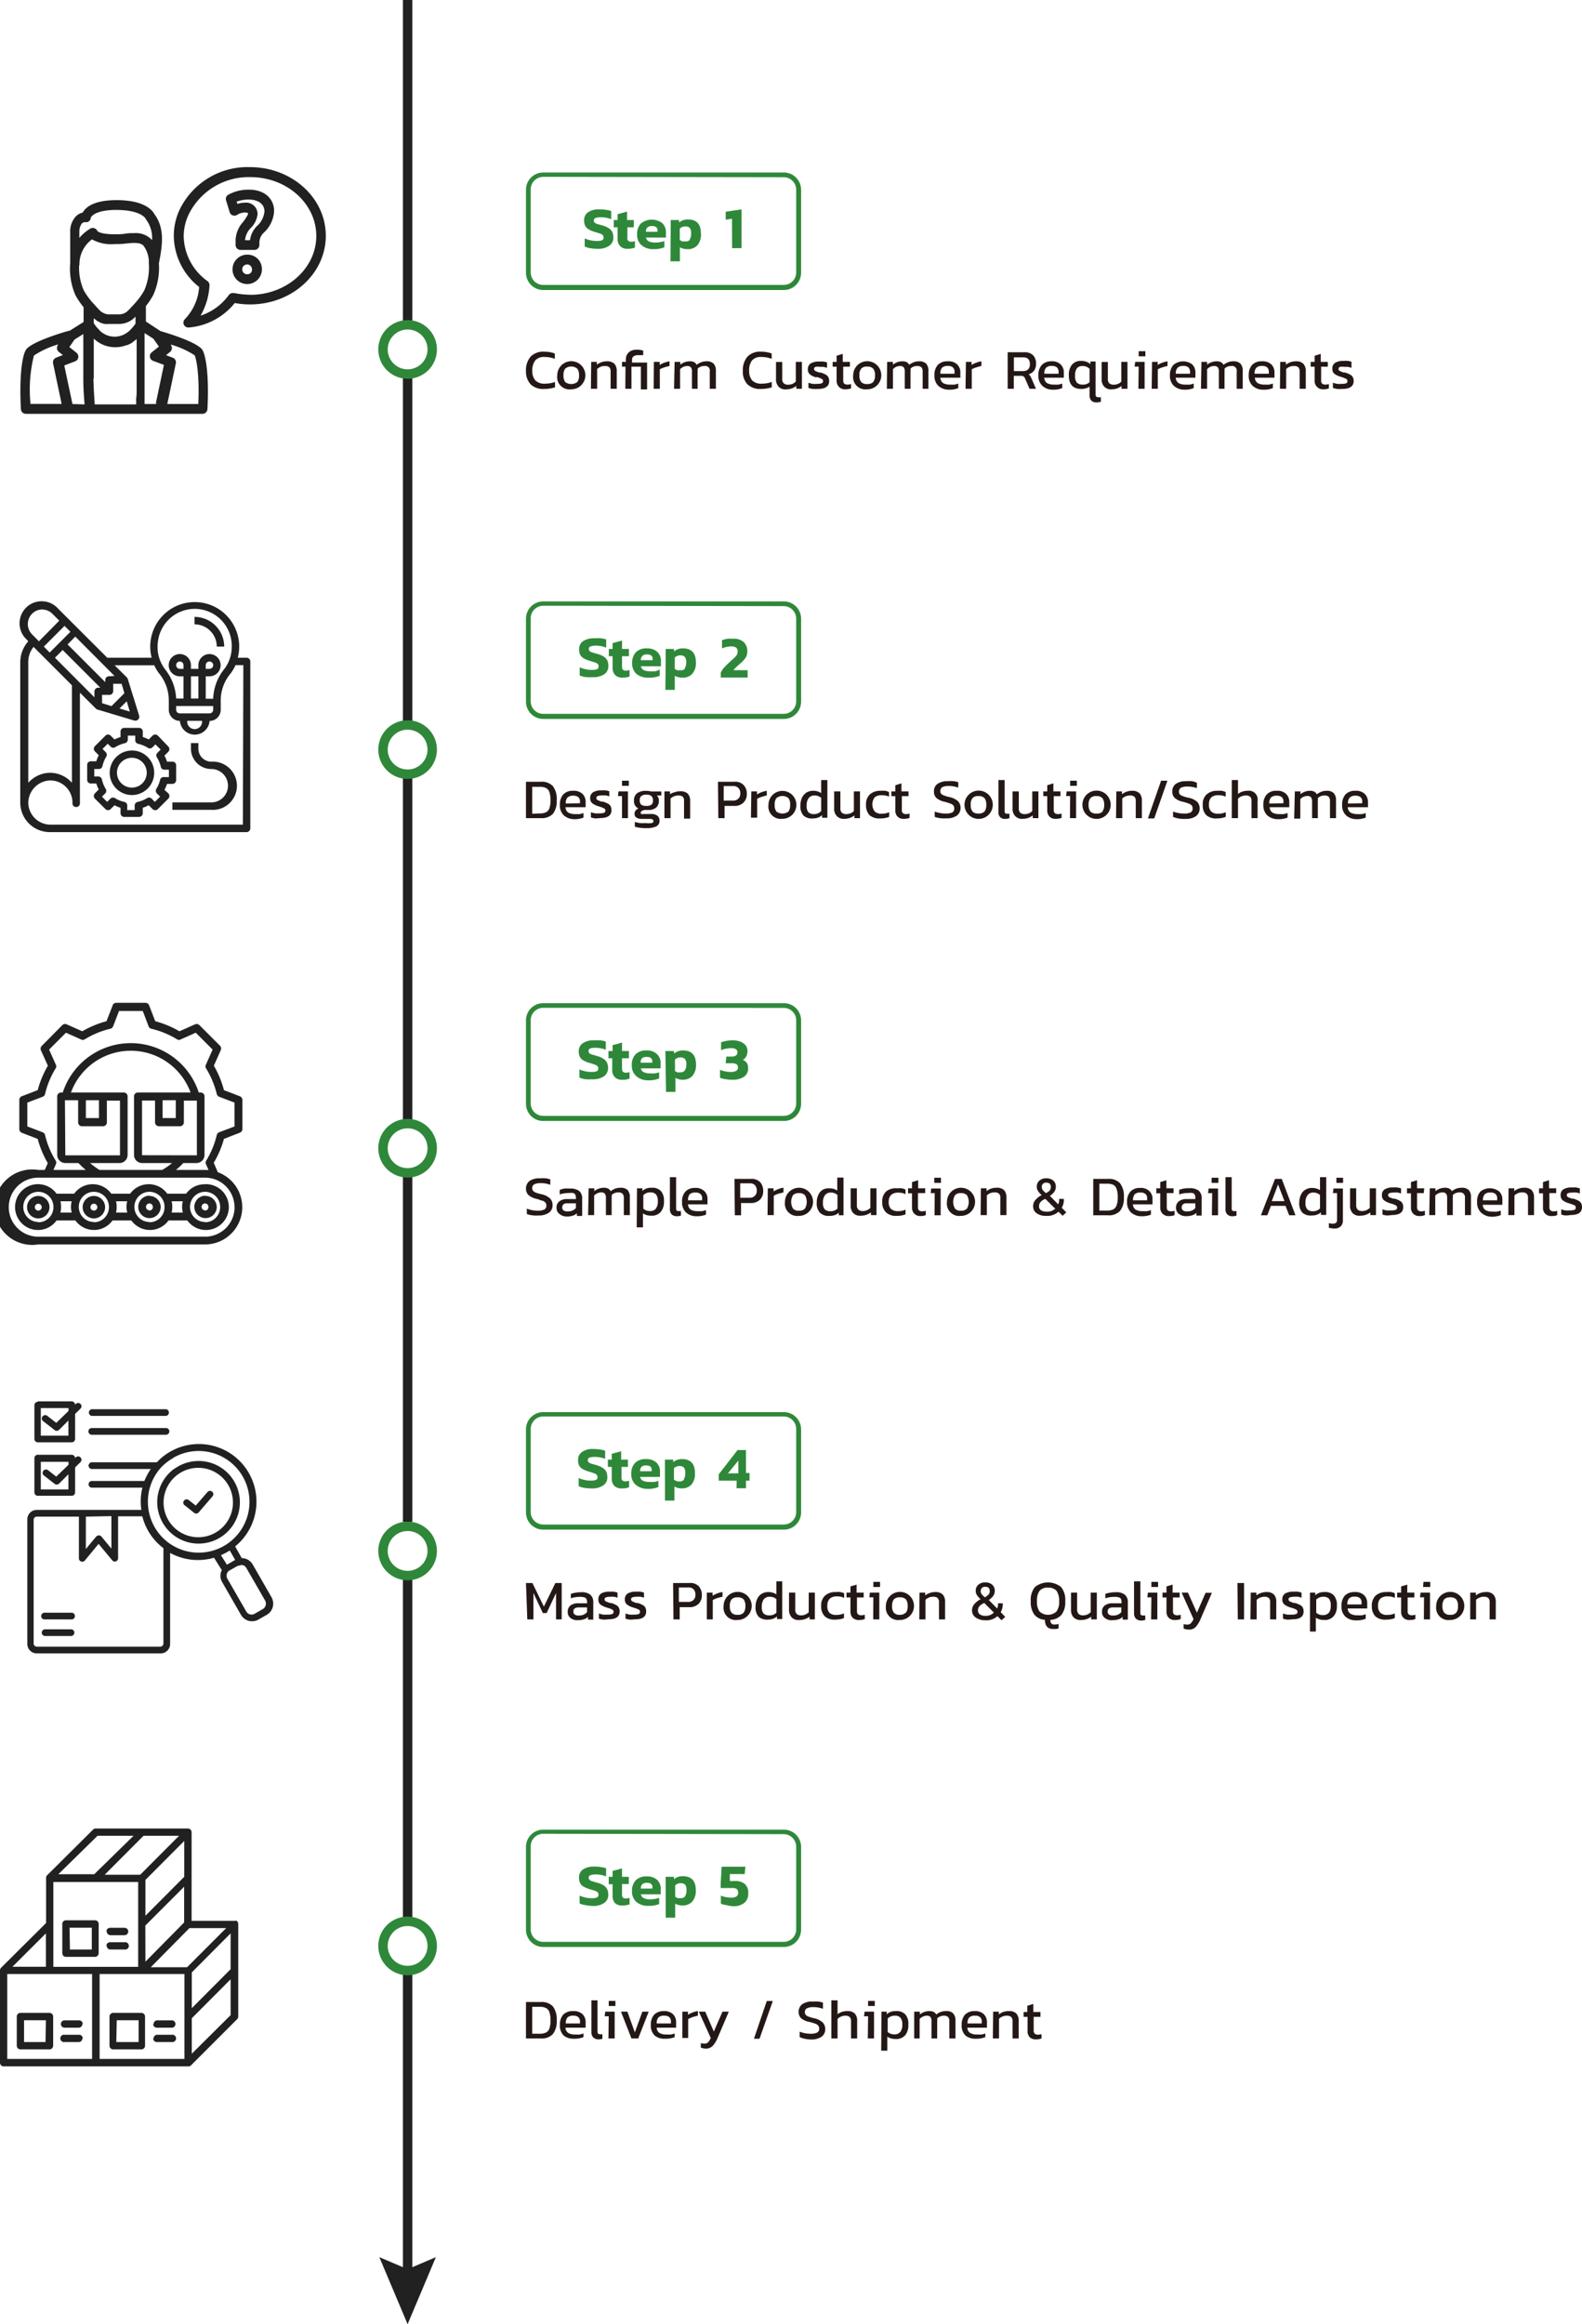 <svg xmlns="http://www.w3.org/2000/svg" viewBox="0 0 167.86 246.44"><defs><style>.cls-1{fill:#231815;}.cls-2,.cls-3{fill:#212121;}.cls-3{fill-rule:evenodd;}.cls-4{fill:#2f883a;}</style></defs><title>Process-m-icon</title><g id="图层_2" data-name="图层 2"><g id="图层_1-2" data-name="图层 1"><path class="cls-1" d="M56.31,40.76a2,2,0,0,1-.5-1.42,2.19,2.19,0,0,1,.48-1.51,1.85,1.85,0,0,1,1.45-.54,3.23,3.23,0,0,1,1.13.19v.57a3,3,0,0,0-1.08-.2,1.22,1.22,0,0,0-1,.37,1.76,1.76,0,0,0-.31,1.12,1.48,1.48,0,0,0,.33,1,1.32,1.32,0,0,0,1,.34,3.06,3.06,0,0,0,1.08-.18v.57a3.67,3.67,0,0,1-1.13.17A1.92,1.92,0,0,1,56.31,40.76Z"/><path class="cls-1" d="M59.13,39.79a1.49,1.49,0,1,1,1.48,1.49A1.31,1.31,0,0,1,59.13,39.79Zm2.12.72a1.13,1.13,0,0,0,.19-.72,1.08,1.08,0,0,0-.19-.7,1,1,0,0,0-1.28,0,1.09,1.09,0,0,0-.18.7,1.13,1.13,0,0,0,.18.72,1.08,1.08,0,0,0,1.28,0Z"/><path class="cls-1" d="M62.73,38.37h.6l0,.3a1.84,1.84,0,0,1,.48-.26,1.56,1.56,0,0,1,.57-.1,1.11,1.11,0,0,1,.81.26,1.14,1.14,0,0,1,.25.8v1.85h-.65V39.4a.63.63,0,0,0-.14-.46.71.71,0,0,0-.5-.13,1.15,1.15,0,0,0-.79.32v2.09h-.66Z"/><path class="cls-1" d="M66.37,38.88H66v-.51h.41v-.29a1,1,0,0,1,.14-.52,1.07,1.07,0,0,1,.4-.36,1.4,1.4,0,0,1,.6-.12,1.89,1.89,0,0,1,.7.1v.48a.9.9,0,0,0-.22,0l-.29,0a.87.87,0,0,0-.51.12.45.45,0,0,0-.17.38v.28h1.6v2.85H68V38.88H67v2.34h-.65Z"/><path class="cls-1" d="M69.38,38.37H70l0,.33a2.15,2.15,0,0,1,.48-.24,3.11,3.11,0,0,1,.56-.15v.5a3.62,3.62,0,0,0-.56.15,2.13,2.13,0,0,0-.47.2v2.06h-.65Z"/><path class="cls-1" d="M71.58,38.37h.6l0,.3a1.6,1.6,0,0,1,1-.36,1,1,0,0,1,.47.09.66.66,0,0,1,.27.28,2,2,0,0,1,.48-.27,1.57,1.57,0,0,1,.6-.1,1,1,0,0,1,.72.25,1.1,1.1,0,0,1,.24.78v1.88h-.65V39.4a.49.49,0,0,0-.58-.59,1,1,0,0,0-.39.07.8.8,0,0,0-.32.22,1.12,1.12,0,0,1,0,.29v1.83h-.6V39.41a.75.75,0,0,0-.11-.46.52.52,0,0,0-.41-.14,1.07,1.07,0,0,0-.74.34v2.07h-.64Z"/><path class="cls-1" d="M79.32,40.76a1.91,1.91,0,0,1-.5-1.42,2.19,2.19,0,0,1,.48-1.51,1.83,1.83,0,0,1,1.44-.54,3.25,3.25,0,0,1,1.14.19v.57a3,3,0,0,0-1.09-.2,1.24,1.24,0,0,0-1,.37,1.76,1.76,0,0,0-.3,1.12,1.52,1.52,0,0,0,.32,1,1.33,1.33,0,0,0,1,.34,3.06,3.06,0,0,0,1.08-.18v.57a3.67,3.67,0,0,1-1.13.17A1.91,1.91,0,0,1,79.32,40.76Z"/><path class="cls-1" d="M82.61,41a1.14,1.14,0,0,1-.27-.82v-1.8H83v1.8a.59.59,0,0,0,.16.46.66.66,0,0,0,.48.15,1.27,1.27,0,0,0,.44-.08,1.23,1.23,0,0,0,.36-.25V38.37h.65v2.85h-.6l0-.3a1.63,1.63,0,0,1-1,.36A1,1,0,0,1,82.61,41Z"/><path class="cls-1" d="M86.23,41.24a2.11,2.11,0,0,1-.45-.11v-.55a2.83,2.83,0,0,0,.44.12,2.67,2.67,0,0,0,.48,0,1.42,1.42,0,0,0,.49-.06.23.23,0,0,0,.14-.23.25.25,0,0,0-.13-.23,2.87,2.87,0,0,0-.47-.19L86.54,40a1.69,1.69,0,0,1-.62-.32.64.64,0,0,1-.2-.52.7.7,0,0,1,.28-.61,1.59,1.59,0,0,1,.91-.21,2.28,2.28,0,0,1,.45,0,1.87,1.87,0,0,1,.39.09V39l-.36-.1-.38,0a1.45,1.45,0,0,0-.48,0,.22.22,0,0,0-.15.22.22.22,0,0,0,.11.2,2.24,2.24,0,0,0,.45.18l.13,0a2.69,2.69,0,0,1,.54.22.67.67,0,0,1,.28.27.83.83,0,0,1,.09.41c0,.56-.4.84-1.19.84A4.92,4.92,0,0,1,86.23,41.24Z"/><path class="cls-1" d="M89,41a.94.94,0,0,1-.23-.67V38.88h-.42v-.51h.42v-.65l.65-.2v.85h.76l0,.51h-.71v1.45a.47.47,0,0,0,.11.35.6.6,0,0,0,.38.1,1.11,1.11,0,0,0,.34-.06v.46a1.61,1.61,0,0,1-.57.1A.89.89,0,0,1,89,41Z"/><path class="cls-1" d="M90.53,39.79A1.49,1.49,0,1,1,92,41.28,1.31,1.31,0,0,1,90.53,39.79Zm2.12.72a1.07,1.07,0,0,0,.19-.72,1,1,0,0,0-.19-.7.8.8,0,0,0-.64-.22.76.76,0,0,0-.63.22,1,1,0,0,0-.19.7,1.07,1.07,0,0,0,.19.72.8.8,0,0,0,.63.21A.84.84,0,0,0,92.65,40.51Z"/><path class="cls-1" d="M94.13,38.37h.61l0,.3a1.6,1.6,0,0,1,1-.36,1.06,1.06,0,0,1,.47.09.7.7,0,0,1,.26.28,2.27,2.27,0,0,1,.48-.27,1.64,1.64,0,0,1,.6-.1,1,1,0,0,1,.72.25,1.1,1.1,0,0,1,.24.78v1.88H97.9V39.4a.65.65,0,0,0-.14-.46.62.62,0,0,0-.45-.13,1,1,0,0,0-.39.07.7.7,0,0,0-.31.22,1.12,1.12,0,0,1,0,.29v1.83H96V39.41a.75.75,0,0,0-.11-.46.5.5,0,0,0-.41-.14,1,1,0,0,0-.73.34v2.07h-.65Z"/><path class="cls-1" d="M99.55,40.9a1.46,1.46,0,0,1-.4-1.11,1.59,1.59,0,0,1,.35-1.09,1.37,1.37,0,0,1,1.06-.39,1.3,1.3,0,0,1,1,.33,1.17,1.17,0,0,1,.34.88v.53H99.78a.75.75,0,0,0,.29.57,1.5,1.5,0,0,0,.77.16,3.27,3.27,0,0,0,.44,0,2.83,2.83,0,0,0,.4-.11v.48a2.41,2.41,0,0,1-1,.17A1.65,1.65,0,0,1,99.55,40.9Zm1.73-1.27v-.2a.59.59,0,0,0-.17-.47.79.79,0,0,0-.54-.16.82.82,0,0,0-.62.2.88.88,0,0,0-.17.63Z"/><path class="cls-1" d="M102.49,38.37h.6l0,.33a2.24,2.24,0,0,1,.49-.24,2.81,2.81,0,0,1,.55-.15v.5a3.53,3.53,0,0,0-.55.15,1.94,1.94,0,0,0-.47.2v2.06h-.66Z"/><path class="cls-1" d="M106.92,37.35h1.77a1.24,1.24,0,0,1,.94.33,1.28,1.28,0,0,1,.3.91,1.23,1.23,0,0,1-.2.7,1.14,1.14,0,0,1-.59.4.58.58,0,0,1,.16.15,2.73,2.73,0,0,1,.13.25l.49,1.13h-.68l-.47-1.08a.48.48,0,0,0-.17-.23.6.6,0,0,0-.31-.06h-.72v1.37h-.65Zm1.6,2c.5,0,.76-.24.76-.73s-.24-.73-.7-.73h-1v1.46Z"/><path class="cls-1" d="M110.59,40.9a1.43,1.43,0,0,1-.41-1.11,1.54,1.54,0,0,1,.36-1.09,1.36,1.36,0,0,1,1-.39,1.3,1.3,0,0,1,1,.33,1.17,1.17,0,0,1,.34.88v.53h-2.08a.75.75,0,0,0,.29.57,1.57,1.57,0,0,0,.78.16,3.42,3.42,0,0,0,.44,0,3.26,3.26,0,0,0,.4-.11v.48a2.48,2.48,0,0,1-1,.17A1.62,1.62,0,0,1,110.59,40.9Zm1.73-1.27v-.2a.63.63,0,0,0-.17-.47.81.81,0,0,0-.54-.16.79.79,0,0,0-.62.2.88.88,0,0,0-.18.63Z"/><path class="cls-1" d="M115.8,42.48a.82.82,0,0,1-.19-.6V41a1.59,1.59,0,0,1-.88.24q-1.32,0-1.32-1.44a1.67,1.67,0,0,1,.34-1.14,1.21,1.21,0,0,1,1-.39,1.44,1.44,0,0,1,.53.09,1.3,1.3,0,0,1,.42.25l0-.28h.55v3.46a.35.35,0,0,0,.07.26.34.34,0,0,0,.24.07.85.85,0,0,0,.25,0v.48a1.63,1.63,0,0,1-.45.07A.78.78,0,0,1,115.8,42.48Zm-.19-1.95V39.11a1,1,0,0,0-.73-.3.73.73,0,0,0-.62.25,1.28,1.28,0,0,0-.19.78,1.1,1.1,0,0,0,.19.73.86.86,0,0,0,.63.21A1,1,0,0,0,115.61,40.53Z"/><path class="cls-1" d="M117.17,41a1.1,1.1,0,0,1-.28-.82v-1.8h.66v1.8a.62.62,0,0,0,.15.46.69.69,0,0,0,.48.15,1.23,1.23,0,0,0,.44-.08,1,1,0,0,0,.36-.25V38.37h.65v2.85H119l0-.3a1.61,1.61,0,0,1-1,.36A1,1,0,0,1,117.17,41Z"/><path class="cls-1" d="M120.82,38.87h-.43l.06-.5h1v2.85h-.66Zm0-1.63h.71v.54h-.71Z"/><path class="cls-1" d="M122.24,38.37h.6l0,.33a2.15,2.15,0,0,1,.48-.24,3.11,3.11,0,0,1,.56-.15v.5a3.62,3.62,0,0,0-.56.15,1.94,1.94,0,0,0-.47.2v2.06h-.65Z"/><path class="cls-1" d="M124.54,40.9a1.46,1.46,0,0,1-.4-1.11,1.54,1.54,0,0,1,.36-1.09,1.59,1.59,0,0,1,2-.06,1.17,1.17,0,0,1,.34.88v.53h-2.09a.76.76,0,0,0,.3.57,1.5,1.5,0,0,0,.77.16,3.27,3.27,0,0,0,.44,0,2.83,2.83,0,0,0,.4-.11v.48a2.41,2.41,0,0,1-1,.17A1.65,1.65,0,0,1,124.54,40.9Zm1.73-1.27v-.2a.63.63,0,0,0-.17-.47.79.79,0,0,0-.54-.16.82.82,0,0,0-.62.2.88.88,0,0,0-.18.63Z"/><path class="cls-1" d="M127.48,38.37h.6l0,.3a1.6,1.6,0,0,1,1-.36,1,1,0,0,1,.47.09.66.66,0,0,1,.27.28,2.27,2.27,0,0,1,.48-.27,1.57,1.57,0,0,1,.6-.1,1,1,0,0,1,.72.25,1.1,1.1,0,0,1,.24.78v1.88h-.64V39.4a.5.5,0,0,0-.59-.59,1,1,0,0,0-.39.07.7.7,0,0,0-.31.22,2.07,2.07,0,0,1,0,.29v1.83h-.6V39.41a.75.75,0,0,0-.11-.46.52.52,0,0,0-.41-.14,1,1,0,0,0-.73.34v2.07h-.65Z"/><path class="cls-1" d="M132.9,40.9a1.42,1.42,0,0,1-.4-1.11,1.59,1.59,0,0,1,.35-1.09,1.36,1.36,0,0,1,1.05-.39,1.34,1.34,0,0,1,1,.33,1.2,1.2,0,0,1,.33.88v.53h-2.08a.73.73,0,0,0,.3.57,1.5,1.5,0,0,0,.77.16,3.42,3.42,0,0,0,.44,0,3.26,3.26,0,0,0,.4-.11v.48a2.44,2.44,0,0,1-1,.17A1.64,1.64,0,0,1,132.9,40.9Zm1.73-1.27v-.2a.63.63,0,0,0-.17-.47.79.79,0,0,0-.54-.16.81.81,0,0,0-.62.2.88.88,0,0,0-.18.63Z"/><path class="cls-1" d="M135.84,38.37h.6l0,.3a1.78,1.78,0,0,1,.47-.26,1.65,1.65,0,0,1,.58-.1,1.07,1.07,0,0,1,.8.26,1.1,1.1,0,0,1,.26.8v1.85h-.65V39.4a.63.63,0,0,0-.14-.46.71.71,0,0,0-.5-.13,1.15,1.15,0,0,0-.79.32v2.09h-.66Z"/><path class="cls-1" d="M139.72,41a.9.9,0,0,1-.23-.67V38.88h-.42v-.51h.42v-.65l.65-.2v.85h.75l0,.51h-.71v1.45a.43.43,0,0,0,.11.35.58.58,0,0,0,.37.1,1.06,1.06,0,0,0,.34-.06v.46a1.53,1.53,0,0,1-.57.1A.87.87,0,0,1,139.72,41Z"/><path class="cls-1" d="M141.88,41.24a2.11,2.11,0,0,1-.45-.11v-.55a2.55,2.55,0,0,0,.44.12,2.67,2.67,0,0,0,.48,0,1.42,1.42,0,0,0,.49-.06.23.23,0,0,0,.13-.23.25.25,0,0,0-.12-.23,3.33,3.33,0,0,0-.47-.19l-.19-.06a1.84,1.84,0,0,1-.63-.32.67.67,0,0,1-.19-.52.7.7,0,0,1,.28-.61,1.57,1.57,0,0,1,.9-.21,2.32,2.32,0,0,1,.46,0,1.87,1.87,0,0,1,.39.09V39l-.36-.1-.38,0a1.45,1.45,0,0,0-.48,0,.22.22,0,0,0-.15.22.2.2,0,0,0,.11.2,2.24,2.24,0,0,0,.45.18l.13,0a3,3,0,0,1,.54.22.67.67,0,0,1,.28.27.83.83,0,0,1,.09.41q0,.84-1.2.84A4.91,4.91,0,0,1,141.88,41.24Z"/><path class="cls-1" d="M55.81,167.85h.68l1.22,2.5,1.22-2.5h.67v3.86H59v-2.8l-1,2.13h-.4l-1-2.13v2.8h-.65Z"/><path class="cls-1" d="M60.52,171.55a.78.78,0,0,1-.28-.65.81.81,0,0,1,.28-.66,1.32,1.32,0,0,1,.86-.24h.91v-.13a.62.62,0,0,0-.07-.33.35.35,0,0,0-.23-.17,1.52,1.52,0,0,0-.48-.05,2.89,2.89,0,0,0-.94.15V169a3.39,3.39,0,0,1,1.06-.17,1.45,1.45,0,0,1,1,.26,1,1,0,0,1,.32.81v1.83h-.56l0-.29a1,1,0,0,1-.44.26,1.91,1.91,0,0,1-.63.09A1.14,1.14,0,0,1,60.52,171.55Zm1.4-.34a1.14,1.14,0,0,0,.37-.27v-.5h-.9a.68.68,0,0,0-.42.11.4.4,0,0,0-.13.34.34.34,0,0,0,.15.31.72.72,0,0,0,.43.1A1.31,1.31,0,0,0,61.92,171.21Z"/><path class="cls-1" d="M64,171.73a2.17,2.17,0,0,1-.45-.1v-.55a2.55,2.55,0,0,0,.44.12,4.05,4.05,0,0,0,.48,0,1.42,1.42,0,0,0,.49-.06.24.24,0,0,0,.14-.24.26.26,0,0,0-.13-.23,2.31,2.31,0,0,0-.47-.18l-.19-.06a2,2,0,0,1-.63-.32.67.67,0,0,1-.19-.53.72.72,0,0,1,.28-.61,1.68,1.68,0,0,1,.91-.2,3.4,3.4,0,0,1,.45,0l.39.09v.55a1.89,1.89,0,0,0-.36-.1,1.76,1.76,0,0,0-.38,0,1.4,1.4,0,0,0-.48.06.21.21,0,0,0-.15.21.23.23,0,0,0,.11.21l.45.18.13,0a2.21,2.21,0,0,1,.54.22.67.67,0,0,1,.28.27.8.8,0,0,1,.09.41c0,.55-.4.83-1.2.83A3.31,3.31,0,0,1,64,171.73Z"/><path class="cls-1" d="M66.81,171.73a1.92,1.92,0,0,1-.44-.1v-.55a2.55,2.55,0,0,0,.44.12,3.88,3.88,0,0,0,.48,0,1.32,1.32,0,0,0,.48-.06.24.24,0,0,0,.14-.24.25.25,0,0,0-.13-.23,2.31,2.31,0,0,0-.47-.18l-.18-.06a1.82,1.82,0,0,1-.63-.32.68.68,0,0,1-.2-.53.72.72,0,0,1,.29-.61,1.62,1.62,0,0,1,.9-.2,3.44,3.44,0,0,1,.46,0l.38.09v.55a1.55,1.55,0,0,0-.36-.1,1.69,1.69,0,0,0-.38,0,1.4,1.4,0,0,0-.48.06.21.21,0,0,0-.15.21.24.24,0,0,0,.12.21,3.29,3.29,0,0,0,.45.18l.13,0a2.39,2.39,0,0,1,.54.22.67.67,0,0,1,.28.27.93.93,0,0,1,.08.41c0,.55-.39.83-1.19.83A3.43,3.43,0,0,1,66.81,171.73Z"/><path class="cls-1" d="M71.42,167.85h1.73a1.24,1.24,0,0,1,1,.35,1.37,1.37,0,0,1,.32.94,1.25,1.25,0,0,1-.35.92,1.34,1.34,0,0,1-1,.35h-1v1.3h-.66Zm1.58,2a.76.76,0,0,0,.58-.2.72.72,0,0,0,.21-.55.86.86,0,0,0-.19-.58.74.74,0,0,0-.57-.2h-1v1.53Z"/><path class="cls-1" d="M75,168.87h.61l0,.33a2.49,2.49,0,0,1,.49-.24,1.94,1.94,0,0,1,.56-.15v.5a4.58,4.58,0,0,0-.56.14,2.38,2.38,0,0,0-.47.21v2.05H75Z"/><path class="cls-1" d="M76.78,170.29a1.49,1.49,0,1,1,1.48,1.48A1.31,1.31,0,0,1,76.78,170.29Zm2.12.71a1.1,1.1,0,0,0,.19-.71,1.12,1.12,0,0,0-.19-.71.84.84,0,0,0-.64-.21.8.8,0,0,0-.63.21,1.06,1.06,0,0,0-.19.71,1,1,0,0,0,.19.71.76.76,0,0,0,.63.22A.8.8,0,0,0,78.9,171Z"/><path class="cls-1" d="M80.51,171.44a1.43,1.43,0,0,1-.34-1.06,1.84,1.84,0,0,1,.18-.85,1.15,1.15,0,0,1,.48-.54,1.33,1.33,0,0,1,.7-.18,1.53,1.53,0,0,1,.45.06,1.59,1.59,0,0,1,.4.18v-1.38H83v4h-.56l0-.28a1.21,1.21,0,0,1-.43.26,1.69,1.69,0,0,1-.53.08A1.33,1.33,0,0,1,80.51,171.44Zm1.87-.46v-1.42a1,1,0,0,0-.71-.25.75.75,0,0,0-.63.27,1.31,1.31,0,0,0-.21.8,1,1,0,0,0,.19.7.84.84,0,0,0,.62.2A1,1,0,0,0,82.38,171Z"/><path class="cls-1" d="M84,171.49a1.17,1.17,0,0,1-.28-.83v-1.79h.66v1.79a.61.61,0,0,0,.16.47.65.65,0,0,0,.47.15,1,1,0,0,0,.44-.09,1.13,1.13,0,0,0,.36-.24v-2.08h.65v2.84H85.9l0-.29a1.71,1.71,0,0,1-1.06.35A1,1,0,0,1,84,171.49Z"/><path class="cls-1" d="M87.52,171.39a1.46,1.46,0,0,1-.39-1.1,1.41,1.41,0,0,1,.42-1.11,1.61,1.61,0,0,1,1.14-.37,2.37,2.37,0,0,1,.49,0,2,2,0,0,1,.39.13v.49a1.61,1.61,0,0,0-.76-.16,1.11,1.11,0,0,0-.76.23,1,1,0,0,0-.26.75A1,1,0,0,0,88,171a1,1,0,0,0,.77.23,1.85,1.85,0,0,0,.78-.16v.5a2.45,2.45,0,0,1-.93.16A1.5,1.5,0,0,1,87.52,171.39Z"/><path class="cls-1" d="M90.47,171.53a.91.91,0,0,1-.23-.66v-1.49h-.42v-.51h.42v-.66l.65-.19v.85h.75l0,.51h-.71v1.45a.45.45,0,0,0,.11.34.54.54,0,0,0,.38.1,1.11,1.11,0,0,0,.34-.06v.46a1.42,1.42,0,0,1-.57.1A.89.89,0,0,1,90.47,171.53Z"/><path class="cls-1" d="M92.67,169.37h-.43l.06-.5h1v2.84h-.65Zm0-1.64h.71v.54h-.71Z"/><path class="cls-1" d="M94,170.29a1.49,1.49,0,1,1,1.48,1.48A1.31,1.31,0,0,1,94,170.29Zm2.12.71a1.1,1.1,0,0,0,.19-.71,1.12,1.12,0,0,0-.19-.71.84.84,0,0,0-.64-.21.8.8,0,0,0-.63.21,1.06,1.06,0,0,0-.19.71,1,1,0,0,0,.19.71.76.76,0,0,0,.63.22A.8.8,0,0,0,96.09,171Z"/><path class="cls-1" d="M97.57,168.87h.6l0,.3a1.59,1.59,0,0,1,.48-.26,1.56,1.56,0,0,1,.57-.1,1.07,1.07,0,0,1,.81.26,1.13,1.13,0,0,1,.25.8v1.84h-.65V169.9a.63.63,0,0,0-.14-.46.71.71,0,0,0-.5-.13,1,1,0,0,0-.44.09,1,1,0,0,0-.35.23v2.08h-.66Z"/><path class="cls-1" d="M103.52,171.5a.87.87,0,0,1-.38-.73,1,1,0,0,1,.23-.67,2.14,2.14,0,0,1,.68-.53,1.86,1.86,0,0,1-.39-.44.78.78,0,0,1-.13-.46.82.82,0,0,1,.27-.63,1.05,1.05,0,0,1,.74-.25,1.08,1.08,0,0,1,.74.24.82.82,0,0,1,.27.64.9.9,0,0,1-.15.53,1.76,1.76,0,0,1-.48.45l.88.9a1,1,0,0,0,.1-.48V170h.5v.11a1.63,1.63,0,0,1-.06.45,1.5,1.5,0,0,1-.16.38l.48.5-.39.36-.44-.44a1.7,1.7,0,0,1-1.31.44A1.67,1.67,0,0,1,103.52,171.5Zm1.92-.53-1-1a1.5,1.5,0,0,0-.51.33.69.69,0,0,0-.16.47.46.46,0,0,0,.21.41.91.91,0,0,0,.54.15A1.19,1.19,0,0,0,105.44,171Zm-.53-1.92a.53.53,0,0,0,.11-.34c0-.31-.16-.46-.48-.46a.45.45,0,0,0-.36.13.45.45,0,0,0-.12.33.53.53,0,0,0,.1.32,1.9,1.9,0,0,0,.35.34A2.28,2.28,0,0,0,104.91,169.05Z"/><path class="cls-1" d="M110.87,171.75a1.54,1.54,0,0,1-1.13-.56,2.25,2.25,0,0,1-.37-1.4,2.16,2.16,0,0,1,.45-1.52,2.22,2.22,0,0,1,2.76,0,2.16,2.16,0,0,1,.45,1.52,2.21,2.21,0,0,1-.39,1.42,1.66,1.66,0,0,1-1.19.55.54.54,0,0,0,.11.38.42.42,0,0,0,.33.11,1.54,1.54,0,0,0,.43-.06v.48a1.33,1.33,0,0,1-.26.05,1.51,1.51,0,0,1-.3,0C111.18,172.74,110.88,172.41,110.87,171.75Zm1.22-.87a1.67,1.67,0,0,0,.29-1.09,1.82,1.82,0,0,0-.28-1.12,1.16,1.16,0,0,0-.9-.33,1.12,1.12,0,0,0-.89.33,1.75,1.75,0,0,0-.28,1.12,1.7,1.7,0,0,0,.28,1.09,1.33,1.33,0,0,0,1.78,0Z"/><path class="cls-1" d="M113.91,171.49a1.17,1.17,0,0,1-.27-.83v-1.79h.65v1.79a.65.65,0,0,0,.16.47.66.66,0,0,0,.48.15,1.08,1.08,0,0,0,.44-.09,1.26,1.26,0,0,0,.36-.24v-2.08h.65v2.84h-.6l0-.29a1.68,1.68,0,0,1-1,.35A1.06,1.06,0,0,1,113.91,171.49Z"/><path class="cls-1" d="M117.22,171.55a.76.76,0,0,1-.29-.65.81.81,0,0,1,.28-.66,1.32,1.32,0,0,1,.86-.24H119v-.13a.75.75,0,0,0-.06-.33.38.38,0,0,0-.23-.17,1.56,1.56,0,0,0-.48-.05,3,3,0,0,0-.95.15V169a2.7,2.7,0,0,1,.49-.12,2.67,2.67,0,0,1,.58-.05,1.44,1.44,0,0,1,1,.26,1,1,0,0,1,.32.81v1.83h-.55l0-.29a1,1,0,0,1-.43.26,2,2,0,0,1-.63.09A1.12,1.12,0,0,1,117.22,171.55Zm1.39-.34a1.14,1.14,0,0,0,.37-.27v-.5h-.9a.68.68,0,0,0-.42.11.43.43,0,0,0-.13.34.34.34,0,0,0,.15.31.72.72,0,0,0,.43.1A1.28,1.28,0,0,0,118.61,171.21Z"/><path class="cls-1" d="M120.5,171.6a.83.83,0,0,1-.17-.57v-3.36H121V171a.33.33,0,0,0,.06.23.24.24,0,0,0,.18.06,1.27,1.27,0,0,0,.28,0v.47a1.31,1.31,0,0,1-.46.07A.78.78,0,0,1,120.5,171.6Z"/><path class="cls-1" d="M122.17,169.37h-.43l.06-.5h1v2.84h-.66Zm0-1.64h.71v.54h-.71Z"/><path class="cls-1" d="M124,171.53a.87.87,0,0,1-.23-.66v-1.49h-.42v-.51h.42v-.66l.65-.19v.85h.75l0,.51h-.71v1.45a.41.41,0,0,0,.11.34.53.53,0,0,0,.37.1,1.06,1.06,0,0,0,.34-.06v.46a1.35,1.35,0,0,1-.57.1A.87.87,0,0,1,124,171.53Z"/><path class="cls-1" d="M125.59,172.68v-.48a1,1,0,0,0,.36.06.67.67,0,0,0,.3-.06.54.54,0,0,0,.19-.18,1.72,1.72,0,0,0,.2-.35l-1.26-2.8h.67L127,171l.92-2.11h.67l-1.16,2.68a3.2,3.2,0,0,1-.53.91.93.93,0,0,1-.73.31A1.47,1.47,0,0,1,125.59,172.68Z"/><path class="cls-1" d="M131.3,167.85H132v3.86h-.66Z"/><path class="cls-1" d="M132.71,168.87h.6l0,.3a1.59,1.59,0,0,1,.48-.26,1.56,1.56,0,0,1,.57-.1,1.07,1.07,0,0,1,.81.26,1.08,1.08,0,0,1,.25.8v1.84h-.65V169.9a.59.59,0,0,0-.14-.46.71.71,0,0,0-.5-.13,1.2,1.2,0,0,0-.79.32v2.08h-.66Z"/><path class="cls-1" d="M136.57,171.73a1.92,1.92,0,0,1-.44-.1v-.55a2.55,2.55,0,0,0,.44.12,3.88,3.88,0,0,0,.48,0,1.32,1.32,0,0,0,.48-.06.24.24,0,0,0,.14-.24.25.25,0,0,0-.13-.23,2.31,2.31,0,0,0-.47-.18l-.18-.06a1.82,1.82,0,0,1-.63-.32.68.68,0,0,1-.2-.53.72.72,0,0,1,.29-.61,1.62,1.62,0,0,1,.9-.2,3.44,3.44,0,0,1,.46,0l.39.09v.55a1.81,1.81,0,0,0-.37-.1,1.69,1.69,0,0,0-.38,0,1.4,1.4,0,0,0-.48.06.21.21,0,0,0-.15.21.24.24,0,0,0,.12.21,3.29,3.29,0,0,0,.45.18l.13,0a2.39,2.39,0,0,1,.54.22.67.67,0,0,1,.28.27.93.93,0,0,1,.08.41c0,.55-.39.83-1.19.83A3.43,3.43,0,0,1,136.57,171.73Z"/><path class="cls-1" d="M139,168.87h.56l0,.28a1.33,1.33,0,0,1,.42-.26,1.46,1.46,0,0,1,.54-.08,1.26,1.26,0,0,1,1,.34,1.53,1.53,0,0,1,.33,1.09,1.59,1.59,0,0,1-.35,1.14,1.22,1.22,0,0,1-1,.39,1.57,1.57,0,0,1-.88-.24V173H139Zm2,2.15a1.28,1.28,0,0,0,.2-.78,1.11,1.11,0,0,0-.18-.72.83.83,0,0,0-.63-.21,1,1,0,0,0-.73.3V171a1,1,0,0,0,.71.25A.77.77,0,0,0,141,171Z"/><path class="cls-1" d="M142.74,171.4a1.45,1.45,0,0,1-.4-1.12,1.6,1.6,0,0,1,.35-1.09,1.39,1.39,0,0,1,1.05-.38,1.34,1.34,0,0,1,1,.33,1.18,1.18,0,0,1,.33.88v.53H143a.69.69,0,0,0,.3.56,1.4,1.4,0,0,0,.77.16,2.25,2.25,0,0,0,.44,0,2.11,2.11,0,0,0,.4-.11v.48a2.44,2.44,0,0,1-1,.17A1.63,1.63,0,0,1,142.74,171.4Zm1.73-1.28v-.2a.6.6,0,0,0-.17-.46.74.74,0,0,0-.54-.16.81.81,0,0,0-.62.19.91.91,0,0,0-.18.63Z"/><path class="cls-1" d="M145.94,171.39a1.5,1.5,0,0,1-.38-1.1,1.44,1.44,0,0,1,.41-1.11,1.65,1.65,0,0,1,1.14-.37,2.25,2.25,0,0,1,.49,0,1.87,1.87,0,0,1,.4.13v.49a1.61,1.61,0,0,0-.76-.16,1.14,1.14,0,0,0-.77.23,1,1,0,0,0-.25.75,1,1,0,0,0,.24.75,1,1,0,0,0,.77.23,1.77,1.77,0,0,0,.77-.16v.5a2.36,2.36,0,0,1-.92.16A1.54,1.54,0,0,1,145.94,171.39Z"/><path class="cls-1" d="M148.9,171.53a.87.87,0,0,1-.23-.66v-1.49h-.42v-.51h.42v-.66l.65-.19v.85h.75l0,.51h-.71v1.45a.41.41,0,0,0,.11.34.53.53,0,0,0,.37.1,1.06,1.06,0,0,0,.34-.06v.46a1.35,1.35,0,0,1-.57.1A.87.87,0,0,1,148.9,171.53Z"/><path class="cls-1" d="M151.1,169.37h-.43l.06-.5h1v2.84h-.65Zm-.06-1.64h.72v.54H151Z"/><path class="cls-1" d="M152.39,170.29a1.49,1.49,0,1,1,1.49,1.48A1.31,1.31,0,0,1,152.39,170.29Zm2.12.71a1,1,0,0,0,.19-.71,1.06,1.06,0,0,0-.19-.71.8.8,0,0,0-.63-.21.84.84,0,0,0-.64.21,1.12,1.12,0,0,0-.19.71,1.1,1.1,0,0,0,.19.71.8.8,0,0,0,.64.22A.76.76,0,0,0,154.51,171Z"/><path class="cls-1" d="M156,168.87h.6l0,.3a1.54,1.54,0,0,1,.47-.26,1.61,1.61,0,0,1,.58-.1,1,1,0,0,1,.8.26,1.08,1.08,0,0,1,.26.8v1.84h-.65V169.9a.63.63,0,0,0-.14-.46.71.71,0,0,0-.5-.13,1,1,0,0,0-.44.09,1.11,1.11,0,0,0-.36.23v2.08H156Z"/><path class="cls-1" d="M55.81,82.89h1.57a1.63,1.63,0,0,1,1.28.46,2.26,2.26,0,0,1,.41,1.5,2.16,2.16,0,0,1-.41,1.45,1.66,1.66,0,0,1-1.28.45H55.81Zm1.47,3.36a1.46,1.46,0,0,0,.64-.12.71.71,0,0,0,.37-.42,2.42,2.42,0,0,0,.12-.86A2.86,2.86,0,0,0,58.3,84a.8.8,0,0,0-.36-.44,1.36,1.36,0,0,0-.66-.13h-.81v2.85Z"/><path class="cls-1" d="M59.81,86.44a1.42,1.42,0,0,1-.4-1.11,1.59,1.59,0,0,1,.35-1.09,1.36,1.36,0,0,1,1.05-.39,1.34,1.34,0,0,1,1,.33,1.2,1.2,0,0,1,.33.88v.53H60a.73.73,0,0,0,.3.57,1.5,1.5,0,0,0,.77.16,3.42,3.42,0,0,0,.44,0,3.26,3.26,0,0,0,.4-.11v.48a2.44,2.44,0,0,1-1,.17A1.64,1.64,0,0,1,59.81,86.44Zm1.73-1.27V85a.63.63,0,0,0-.17-.47.79.79,0,0,0-.54-.16.81.81,0,0,0-.62.2.88.88,0,0,0-.18.63Z"/><path class="cls-1" d="M63.14,86.78a2.55,2.55,0,0,1-.44-.11v-.55a2.32,2.32,0,0,0,.44.12,2.56,2.56,0,0,0,.47,0,1.35,1.35,0,0,0,.49-.06.26.26,0,0,0,0-.46,2.87,2.87,0,0,0-.47-.19l-.18-.06a1.67,1.67,0,0,1-.63-.32.67.67,0,0,1-.2-.52.71.71,0,0,1,.29-.61,1.53,1.53,0,0,1,.9-.21,2.38,2.38,0,0,1,.46,0,1.63,1.63,0,0,1,.38.09v.54a2.63,2.63,0,0,0-.36-.1,2.58,2.58,0,0,0-.38,0,1.4,1.4,0,0,0-.48.06.22.22,0,0,0-.15.22.22.22,0,0,0,.11.2,2.24,2.24,0,0,0,.45.18l.14,0a3,3,0,0,1,.54.22.64.64,0,0,1,.27.27.83.83,0,0,1,.09.41c0,.56-.4.84-1.19.84A4.92,4.92,0,0,1,63.14,86.78Z"/><path class="cls-1" d="M66,84.41h-.43l.06-.5h1v2.84H66Zm0-1.63h.72v.54h-.72Z"/><path class="cls-1" d="M67.89,87.77a4,4,0,0,1-.53-.11v-.51a3.12,3.12,0,0,0,.54.12,4.22,4.22,0,0,0,.6,0,2.54,2.54,0,0,0,.65,0,.2.2,0,0,0,.18-.21.18.18,0,0,0-.1-.18,1,1,0,0,0-.36-.05H68.1a1,1,0,0,1-.57-.14.44.44,0,0,1-.2-.4.51.51,0,0,1,.11-.34.61.61,0,0,1,.31-.22.84.84,0,0,1-.48-.83.93.93,0,0,1,.33-.79,1.55,1.55,0,0,1,1-.25,2.44,2.44,0,0,1,.52.06h1.05l0,.43h-.48a.68.68,0,0,1,.22.55.91.91,0,0,1-.28.72,1.18,1.18,0,0,1-.83.26l-.35,0a.68.68,0,0,0-.33.1.23.23,0,0,0-.14.2.13.13,0,0,0,.07.13.49.49,0,0,0,.24,0h.8a1.08,1.08,0,0,1,.66.18.67.67,0,0,1,.23.54.65.65,0,0,1-.35.6,2.44,2.44,0,0,1-1.06.18A4.49,4.49,0,0,1,67.89,87.77Zm1.23-2.45a.52.52,0,0,0,.16-.45.57.57,0,0,0-.16-.46.76.76,0,0,0-.54-.15.79.79,0,0,0-.54.15.57.57,0,0,0-.16.46.55.55,0,0,0,.16.45.84.84,0,0,0,.54.13A.82.82,0,0,0,69.12,85.32Z"/><path class="cls-1" d="M70.5,83.91h.59l0,.3A1.63,1.63,0,0,1,71.6,84a1.56,1.56,0,0,1,.57-.1,1.11,1.11,0,0,1,.81.26,1.1,1.1,0,0,1,.25.8v1.84h-.65V84.94a.63.63,0,0,0-.13-.46.76.76,0,0,0-.51-.13,1.07,1.07,0,0,0-.43.09,1.17,1.17,0,0,0-.36.23v2.08H70.5Z"/><path class="cls-1" d="M76.18,82.89h1.73a1.22,1.22,0,0,1,1,.36,1.29,1.29,0,0,1,.33.93,1.24,1.24,0,0,1-.36.93,1.3,1.3,0,0,1-1,.34h-1v1.3h-.66Zm1.58,2a.8.8,0,0,0,.58-.2.75.75,0,0,0,.21-.56.77.77,0,0,0-.2-.57.7.7,0,0,0-.56-.21h-1v1.54Z"/><path class="cls-1" d="M79.72,83.91h.6l0,.33a2.69,2.69,0,0,1,.48-.24,3.11,3.11,0,0,1,.56-.15v.5a3.62,3.62,0,0,0-.56.15,1.84,1.84,0,0,0-.46.2v2h-.66Z"/><path class="cls-1" d="M81.54,85.33A1.48,1.48,0,1,1,83,86.82,1.31,1.31,0,0,1,81.54,85.33Zm2.12.72a1.13,1.13,0,0,0,.18-.72,1.07,1.07,0,0,0-.18-.7,1,1,0,0,0-1.28,0,1.07,1.07,0,0,0-.18.7,1.13,1.13,0,0,0,.18.72,1.08,1.08,0,0,0,1.28,0Z"/><path class="cls-1" d="M85.27,86.49a1.42,1.42,0,0,1-.34-1.07,2,2,0,0,1,.17-.85,1.33,1.33,0,0,1,.48-.54,1.39,1.39,0,0,1,.71-.18,1.53,1.53,0,0,1,.45.06,1.18,1.18,0,0,1,.39.19V82.71h.66v4h-.56l0-.28a1.3,1.3,0,0,1-.43.26,1.44,1.44,0,0,1-.53.09A1.32,1.32,0,0,1,85.27,86.49ZM87.13,86V84.6a1,1,0,0,0-.71-.25.72.72,0,0,0-.62.28,1.29,1.29,0,0,0-.21.8,1,1,0,0,0,.19.7.84.84,0,0,0,.62.19A1,1,0,0,0,87.13,86Z"/><path class="cls-1" d="M88.79,86.53a1.1,1.1,0,0,1-.28-.82v-1.8h.66v1.8a.62.62,0,0,0,.15.46.69.69,0,0,0,.48.15,1.27,1.27,0,0,0,.44-.08A1,1,0,0,0,90.6,86V83.91h.65v2.84h-.59l0-.29a1.66,1.66,0,0,1-1.06.36A1,1,0,0,1,88.79,86.53Z"/><path class="cls-1" d="M92.27,86.44a1.51,1.51,0,0,1-.38-1.11,1.42,1.42,0,0,1,.41-1.1,1.65,1.65,0,0,1,1.14-.38,3.11,3.11,0,0,1,.49,0,1.47,1.47,0,0,1,.4.14v.48a1.75,1.75,0,0,0-.76-.15,1.11,1.11,0,0,0-.76.22,1.25,1.25,0,0,0,0,1.5,1,1,0,0,0,.77.24,1.93,1.93,0,0,0,.77-.16v.49a2.36,2.36,0,0,1-.92.17A1.58,1.58,0,0,1,92.27,86.44Z"/><path class="cls-1" d="M95.23,86.58a.9.9,0,0,1-.23-.67V84.42h-.42v-.51H95v-.65l.65-.2v.85h.75l0,.51h-.71v1.45a.43.43,0,0,0,.11.35.58.58,0,0,0,.37.1,1.06,1.06,0,0,0,.34-.06v.46a1.53,1.53,0,0,1-.57.1A.87.87,0,0,1,95.23,86.58Z"/><path class="cls-1" d="M99.18,86.62v-.57a3.21,3.21,0,0,0,1.15.21,1.54,1.54,0,0,0,.7-.11.44.44,0,0,0,.22-.43.5.5,0,0,0-.09-.31.67.67,0,0,0-.31-.2,6.1,6.1,0,0,0-.63-.2,1.85,1.85,0,0,1-.87-.41.89.89,0,0,1-.25-.68.93.93,0,0,1,.37-.8,1.84,1.84,0,0,1,1.11-.29,4,4,0,0,1,.61,0,2.4,2.4,0,0,1,.49.11v.57a3,3,0,0,0-1-.17,1.55,1.55,0,0,0-.69.12.51.51,0,0,0-.14.69.68.68,0,0,0,.28.18,3,3,0,0,0,.59.18,2,2,0,0,1,.94.45,1,1,0,0,1,.26.71,1,1,0,0,1-.39.81,1.86,1.86,0,0,1-1.13.29A3.11,3.11,0,0,1,99.18,86.62Z"/><path class="cls-1" d="M102.34,85.33a1.49,1.49,0,0,1,3,0,1.49,1.49,0,1,1-3,0Zm2.12.72a1.13,1.13,0,0,0,.19-.72,1.07,1.07,0,0,0-.19-.7.8.8,0,0,0-.64-.22.76.76,0,0,0-.63.22,1,1,0,0,0-.19.7,1.07,1.07,0,0,0,.19.72.8.8,0,0,0,.63.21A.84.84,0,0,0,104.46,86.05Z"/><path class="cls-1" d="M106.12,86.64a.74.74,0,0,1-.18-.56V82.71h.66V86a.37.37,0,0,0,.05.22.25.25,0,0,0,.19.06,1.24,1.24,0,0,0,.27,0v.47a1.26,1.26,0,0,1-.46.08A.69.69,0,0,1,106.12,86.64Z"/><path class="cls-1" d="M107.72,86.53a1.1,1.1,0,0,1-.28-.82v-1.8h.66v1.8a.62.62,0,0,0,.15.46.69.69,0,0,0,.48.15,1.27,1.27,0,0,0,.44-.08,1,1,0,0,0,.36-.25V83.91h.65v2.84h-.6l0-.29a1.63,1.63,0,0,1-1,.36A1,1,0,0,1,107.72,86.53Z"/><path class="cls-1" d="M111.35,86.58a.94.94,0,0,1-.23-.67V84.42h-.42v-.51h.42v-.65l.65-.2v.85h.75l0,.51h-.71v1.45a.47.47,0,0,0,.11.35.58.58,0,0,0,.37.1,1.12,1.12,0,0,0,.35-.06v.46a1.61,1.61,0,0,1-.57.1A.89.89,0,0,1,111.35,86.58Z"/><path class="cls-1" d="M113.55,84.41h-.43l.06-.5h1v2.84h-.65Zm0-1.63h.71v.54h-.71Z"/><path class="cls-1" d="M114.85,85.33a1.49,1.49,0,0,1,3,0,1.49,1.49,0,1,1-3,0Zm2.12.72a1.13,1.13,0,0,0,.19-.72,1.07,1.07,0,0,0-.19-.7.8.8,0,0,0-.64-.22.76.76,0,0,0-.63.22,1,1,0,0,0-.19.7,1.07,1.07,0,0,0,.19.72.8.8,0,0,0,.63.21A.84.84,0,0,0,117,86.05Z"/><path class="cls-1" d="M118.45,83.91h.6l0,.3a1.84,1.84,0,0,1,.48-.26,1.56,1.56,0,0,1,.57-.1,1.11,1.11,0,0,1,.81.26,1.14,1.14,0,0,1,.25.8v1.84h-.65V84.94a.63.63,0,0,0-.14-.46.71.71,0,0,0-.5-.13,1.15,1.15,0,0,0-.44.09,1.12,1.12,0,0,0-.35.23v2.08h-.66Z"/><path class="cls-1" d="M123.2,82.78h.67l-1.4,4h-.67Z"/><path class="cls-1" d="M124.47,86.62v-.57a3.21,3.21,0,0,0,1.15.21,1.57,1.57,0,0,0,.7-.11.44.44,0,0,0,.22-.43.5.5,0,0,0-.09-.31.72.72,0,0,0-.31-.2,6.1,6.1,0,0,0-.63-.2,1.85,1.85,0,0,1-.87-.41.89.89,0,0,1-.25-.68.93.93,0,0,1,.37-.8,1.84,1.84,0,0,1,1.11-.29,4,4,0,0,1,.61,0A2.4,2.4,0,0,1,127,83v.57a3,3,0,0,0-1-.17,1.55,1.55,0,0,0-.69.12.51.51,0,0,0-.14.69.68.68,0,0,0,.28.18,3.12,3.12,0,0,0,.58.18,2,2,0,0,1,1,.45,1,1,0,0,1,.26.71,1,1,0,0,1-.39.81,1.88,1.88,0,0,1-1.13.29A3.11,3.11,0,0,1,124.47,86.62Z"/><path class="cls-1" d="M128,86.44a1.47,1.47,0,0,1-.38-1.11,1.38,1.38,0,0,1,.41-1.1,1.65,1.65,0,0,1,1.14-.38,3.23,3.23,0,0,1,.49,0,1.53,1.53,0,0,1,.39.14v.48a1.73,1.73,0,0,0-.75-.15,1.14,1.14,0,0,0-.77.22,1,1,0,0,0-.25.75,1,1,0,0,0,.23.75,1.06,1.06,0,0,0,.77.24,1.94,1.94,0,0,0,.78-.16v.49a2.41,2.41,0,0,1-.93.17A1.56,1.56,0,0,1,128,86.44Z"/><path class="cls-1" d="M130.7,82.71h.66v1.48a1.41,1.41,0,0,1,.45-.25,1.79,1.79,0,0,1,.57-.09.93.93,0,0,1,1.06,1.06v1.84h-.65V84.94a.59.59,0,0,0-.14-.46.7.7,0,0,0-.49-.13,1.19,1.19,0,0,0-.44.09.93.93,0,0,0-.36.25v2.06h-.66Z"/><path class="cls-1" d="M134.45,86.44a1.46,1.46,0,0,1-.4-1.11,1.54,1.54,0,0,1,.36-1.09,1.33,1.33,0,0,1,1.05-.39,1.3,1.3,0,0,1,1,.33,1.17,1.17,0,0,1,.34.88v.53h-2.08a.75.75,0,0,0,.29.57,1.5,1.5,0,0,0,.77.16,3.42,3.42,0,0,0,.45,0l.39-.11v.48a2.41,2.41,0,0,1-1,.17A1.65,1.65,0,0,1,134.45,86.44Zm1.73-1.27V85a.59.59,0,0,0-.17-.47.79.79,0,0,0-.54-.16.82.82,0,0,0-.62.2.93.93,0,0,0-.17.63Z"/><path class="cls-1" d="M137.39,83.91h.6l0,.3a1.6,1.6,0,0,1,1-.36,1,1,0,0,1,.46.09.66.66,0,0,1,.27.28,2.27,2.27,0,0,1,.48-.27,1.61,1.61,0,0,1,.6-.1,1,1,0,0,1,.72.25,1.1,1.1,0,0,1,.24.78v1.87h-.64V84.94a.65.65,0,0,0-.14-.46.62.62,0,0,0-.45-.13,1,1,0,0,0-.39.07.7.7,0,0,0-.31.22,1.12,1.12,0,0,1,0,.29v1.82h-.61V85a.75.75,0,0,0-.11-.46.5.5,0,0,0-.41-.14,1,1,0,0,0-.73.34v2.06h-.65Z"/><path class="cls-1" d="M142.81,86.44a1.42,1.42,0,0,1-.4-1.11,1.59,1.59,0,0,1,.35-1.09,1.36,1.36,0,0,1,1.05-.39,1.33,1.33,0,0,1,1,.33,1.21,1.21,0,0,1,.34.88v.53H143a.76.76,0,0,0,.3.57,1.5,1.5,0,0,0,.77.16,3.27,3.27,0,0,0,.44,0,2.83,2.83,0,0,0,.4-.11v.48a2.41,2.41,0,0,1-1,.17A1.65,1.65,0,0,1,142.81,86.44Zm1.73-1.27V85a.63.63,0,0,0-.17-.47.79.79,0,0,0-.54-.16.82.82,0,0,0-.62.2.88.88,0,0,0-.18.63Z"/><path class="cls-1" d="M55.81,212.28h1.57a1.61,1.61,0,0,1,1.28.46,2.23,2.23,0,0,1,.41,1.49,2.15,2.15,0,0,1-.41,1.45,1.61,1.61,0,0,1-1.28.46H55.81Zm1.47,3.36a1.43,1.43,0,0,0,.64-.12.77.77,0,0,0,.37-.42,2.52,2.52,0,0,0,.12-.87,2.79,2.79,0,0,0-.11-.87.77.77,0,0,0-.36-.44,1.36,1.36,0,0,0-.66-.13h-.81v2.85Z"/><path class="cls-1" d="M59.81,215.83a1.45,1.45,0,0,1-.4-1.12,1.59,1.59,0,0,1,.35-1.09,1.39,1.39,0,0,1,1.05-.38,1.34,1.34,0,0,1,1,.33,1.18,1.18,0,0,1,.33.88V215H60a.69.69,0,0,0,.3.56,1.4,1.4,0,0,0,.77.16,2.25,2.25,0,0,0,.44,0,2.11,2.11,0,0,0,.4-.11V216a2.44,2.44,0,0,1-1,.17A1.63,1.63,0,0,1,59.81,215.83Zm1.73-1.28v-.2a.6.6,0,0,0-.17-.46.74.74,0,0,0-.54-.16.81.81,0,0,0-.62.19.91.91,0,0,0-.18.63Z"/><path class="cls-1" d="M62.92,216a.83.83,0,0,1-.17-.57V212.1h.65v3.3a.35.35,0,0,0,.06.23.24.24,0,0,0,.18.06.86.86,0,0,0,.28,0v.48a1.31,1.31,0,0,1-.46.07A.78.78,0,0,1,62.92,216Z"/><path class="cls-1" d="M64.59,213.79h-.43l.06-.49h1v2.84h-.66Zm0-1.63h.71v.54h-.71Z"/><path class="cls-1" d="M65.89,213.3h.68l.79,2.2.8-2.2h.67l-1.11,2.84H67Z"/><path class="cls-1" d="M69.46,215.83a1.45,1.45,0,0,1-.4-1.12,1.54,1.54,0,0,1,.35-1.09,1.39,1.39,0,0,1,1-.38,1.34,1.34,0,0,1,1,.33,1.18,1.18,0,0,1,.33.88V215H69.68a.71.71,0,0,0,.29.56,1.47,1.47,0,0,0,.78.16,2.25,2.25,0,0,0,.44,0,2.11,2.11,0,0,0,.4-.11V216a2.44,2.44,0,0,1-1,.17A1.63,1.63,0,0,1,69.46,215.83Zm1.73-1.28v-.2a.6.6,0,0,0-.17-.46.74.74,0,0,0-.54-.16.79.79,0,0,0-.62.19.91.91,0,0,0-.18.63Z"/><path class="cls-1" d="M72.4,213.3H73l0,.33a2.49,2.49,0,0,1,.49-.24,1.94,1.94,0,0,1,.56-.15v.49a5.27,5.27,0,0,0-.56.15,2.38,2.38,0,0,0-.47.21v2H72.4Z"/><path class="cls-1" d="M74.36,217.11v-.48a1.06,1.06,0,0,0,.37.06.62.62,0,0,0,.29-.06.57.57,0,0,0,.2-.18,3.87,3.87,0,0,0,.2-.35l-1.27-2.8h.68l.91,2.11.92-2.11h.67L76.18,216a3.2,3.2,0,0,1-.54.91,1,1,0,0,1-.73.31A1.51,1.51,0,0,1,74.36,217.11Z"/><path class="cls-1" d="M81.36,212.17H82l-1.41,4H80Z"/><path class="cls-1" d="M84.85,216v-.58a3,3,0,0,0,1.14.22,1.56,1.56,0,0,0,.71-.12.43.43,0,0,0,.22-.42.47.47,0,0,0-.1-.32.71.71,0,0,0-.3-.2c-.14-.05-.35-.12-.63-.19A1.9,1.9,0,0,1,85,214a.94.94,0,0,1-.26-.69,1,1,0,0,1,.38-.8,1.82,1.82,0,0,1,1.11-.28,4.08,4.08,0,0,1,.61,0,2.89,2.89,0,0,1,.48.11V213a2.7,2.7,0,0,0-1-.18,1.52,1.52,0,0,0-.69.12.43.43,0,0,0-.23.41.41.41,0,0,0,.09.28.71.71,0,0,0,.28.19,4.41,4.41,0,0,0,.58.17,2,2,0,0,1,.94.45,1,1,0,0,1,.27.72.94.94,0,0,1-.39.8,1.92,1.92,0,0,1-1.14.29A3.08,3.08,0,0,1,84.85,216Z"/><path class="cls-1" d="M88.21,212.1h.66v1.47a1.61,1.61,0,0,1,.45-.24,1.75,1.75,0,0,1,.57-.09,1.1,1.1,0,0,1,.8.25,1.12,1.12,0,0,1,.26.81v1.84H90.3v-1.81a.62.62,0,0,0-.14-.46.7.7,0,0,0-.49-.14,1,1,0,0,0-.44.1,1,1,0,0,0-.36.24v2.07h-.66Z"/><path class="cls-1" d="M92.11,213.79h-.43l.06-.49h1v2.84h-.66Zm0-1.63h.71v.54h-.71Z"/><path class="cls-1" d="M93.53,213.3h.56l0,.28a1.33,1.33,0,0,1,.42-.26,1.5,1.5,0,0,1,.54-.08,1.26,1.26,0,0,1,1,.34,1.48,1.48,0,0,1,.33,1.09,1.67,1.67,0,0,1-.34,1.14,1.25,1.25,0,0,1-1,.39,1.6,1.6,0,0,1-.89-.24v1.48h-.65Zm2,2.15a1.22,1.22,0,0,0,.21-.79,1.1,1.1,0,0,0-.19-.71.75.75,0,0,0-.62-.22,1,1,0,0,0-.74.3v1.43a1.1,1.1,0,0,0,.72.25A.75.75,0,0,0,95.52,215.45Z"/><path class="cls-1" d="M97,213.3h.6l0,.3a1.6,1.6,0,0,1,1-.36,1,1,0,0,1,.47.09.57.57,0,0,1,.27.28,1.54,1.54,0,0,1,1.07-.37.94.94,0,0,1,.73.25,1.08,1.08,0,0,1,.24.77v1.88h-.65v-1.81a.63.63,0,0,0-.13-.46.65.65,0,0,0-.45-.14,1,1,0,0,0-.39.08.78.78,0,0,0-.32.21,1.26,1.26,0,0,1,0,.3v1.82h-.6v-1.81a.78.78,0,0,0-.11-.46.52.52,0,0,0-.41-.14,1.12,1.12,0,0,0-.74.34v2.07H97Z"/><path class="cls-1" d="M102.44,215.83a1.45,1.45,0,0,1-.4-1.12,1.59,1.59,0,0,1,.35-1.09,1.39,1.39,0,0,1,1-.38,1.34,1.34,0,0,1,1,.33,1.18,1.18,0,0,1,.33.88V215h-2.08a.69.69,0,0,0,.3.56,1.4,1.4,0,0,0,.77.16,2.25,2.25,0,0,0,.44,0,2.11,2.11,0,0,0,.4-.11V216a2.44,2.44,0,0,1-1,.17A1.63,1.63,0,0,1,102.44,215.83Zm1.73-1.28v-.2a.6.6,0,0,0-.17-.46.74.74,0,0,0-.54-.16.81.81,0,0,0-.62.19.91.91,0,0,0-.18.63Z"/><path class="cls-1" d="M105.38,213.3h.6l0,.3a1.8,1.8,0,0,1,.47-.27,1.85,1.85,0,0,1,.58-.09,1.07,1.07,0,0,1,.8.25,1.12,1.12,0,0,1,.26.81v1.84h-.65v-1.81a.62.62,0,0,0-.14-.46.71.71,0,0,0-.5-.14,1.12,1.12,0,0,0-.44.09,1.13,1.13,0,0,0-.36.24v2.08h-.65Z"/><path class="cls-1" d="M109.25,216a.93.93,0,0,1-.22-.67v-1.48h-.42v-.51H109v-.66l.64-.2v.86h.76l0,.51h-.72v1.45a.41.41,0,0,0,.12.34.53.53,0,0,0,.37.1,1.06,1.06,0,0,0,.34-.06v.46a1.35,1.35,0,0,1-.57.1A.91.91,0,0,1,109.25,216Z"/><path class="cls-1" d="M55.9,128.73v-.58a3,3,0,0,0,1.14.22,1.56,1.56,0,0,0,.71-.12.43.43,0,0,0,.22-.42.47.47,0,0,0-.1-.32.82.82,0,0,0-.3-.2c-.14,0-.35-.12-.63-.19a1.9,1.9,0,0,1-.87-.41.94.94,0,0,1-.26-.69,1,1,0,0,1,.38-.8,1.82,1.82,0,0,1,1.11-.28,4.08,4.08,0,0,1,.61,0,2.89,2.89,0,0,1,.48.11v.58a2.7,2.7,0,0,0-1-.18,1.52,1.52,0,0,0-.69.12.43.43,0,0,0-.23.41.41.41,0,0,0,.09.28.71.71,0,0,0,.28.19,4.41,4.41,0,0,0,.58.17,2,2,0,0,1,.94.45,1,1,0,0,1,.27.72.94.94,0,0,1-.39.8,1.92,1.92,0,0,1-1.14.29A3.08,3.08,0,0,1,55.9,128.73Z"/><path class="cls-1" d="M59.34,128.7a.8.8,0,0,1-.29-.65.82.82,0,0,1,.29-.66,1.29,1.29,0,0,1,.85-.25h.92V127a.74.74,0,0,0-.07-.33.38.38,0,0,0-.23-.17,1.52,1.52,0,0,0-.48,0,2.89,2.89,0,0,0-.94.15v-.49a4.09,4.09,0,0,1,.48-.13,3.6,3.6,0,0,1,.58,0,1.53,1.53,0,0,1,1,.25,1,1,0,0,1,.32.82v1.83h-.56l0-.29a1,1,0,0,1-.44.26,1.91,1.91,0,0,1-.63.09A1.19,1.19,0,0,1,59.34,128.7Zm1.4-.34a1.14,1.14,0,0,0,.37-.27v-.5h-.9a.59.59,0,0,0-.42.11.4.4,0,0,0-.13.34.36.36,0,0,0,.14.31.75.75,0,0,0,.44.1A1.35,1.35,0,0,0,60.74,128.36Z"/><path class="cls-1" d="M62.46,126h.6l0,.3a1.6,1.6,0,0,1,1-.36,1.06,1.06,0,0,1,.47.09.67.67,0,0,1,.27.28,1.72,1.72,0,0,1,.47-.28,1.89,1.89,0,0,1,.6-.09,1,1,0,0,1,.73.25,1.12,1.12,0,0,1,.23.77v1.88h-.64v-1.81a.63.63,0,0,0-.14-.46.62.62,0,0,0-.45-.14,1,1,0,0,0-.39.08.74.74,0,0,0-.31.21,1.26,1.26,0,0,1,0,.3v1.82h-.61v-1.81a.78.78,0,0,0-.11-.46.5.5,0,0,0-.41-.14,1.09,1.09,0,0,0-.73.34v2.07h-.64Z"/><path class="cls-1" d="M67.59,126h.57l0,.28a1.27,1.27,0,0,1,.43-.26,1.44,1.44,0,0,1,.53-.08,1.27,1.27,0,0,1,1,.34,1.53,1.53,0,0,1,.33,1.09,1.65,1.65,0,0,1-.35,1.14,1.24,1.24,0,0,1-1,.39,1.54,1.54,0,0,1-.88-.24v1.48h-.66Zm2,2.15a1.22,1.22,0,0,0,.21-.79,1.1,1.1,0,0,0-.19-.71.79.79,0,0,0-.62-.22,1,1,0,0,0-.73.3v1.43a1.06,1.06,0,0,0,.71.25A.74.74,0,0,0,69.58,128.17Z"/><path class="cls-1" d="M71.26,128.75a.78.78,0,0,1-.18-.57v-3.36h.66v3.3a.44.44,0,0,0,.05.23.25.25,0,0,0,.19.06.8.8,0,0,0,.27,0v.48a1.27,1.27,0,0,1-.46.07A.73.73,0,0,1,71.26,128.75Z"/><path class="cls-1" d="M72.78,128.55a1.45,1.45,0,0,1-.41-1.12,1.54,1.54,0,0,1,.36-1.09,1.33,1.33,0,0,1,1-.38,1.3,1.3,0,0,1,1,.33,1.15,1.15,0,0,1,.34.88v.53H73a.71.71,0,0,0,.29.56,1.44,1.44,0,0,0,.78.16,2.25,2.25,0,0,0,.44,0,2.11,2.11,0,0,0,.4-.11v.48a2.5,2.5,0,0,1-1,.17A1.61,1.61,0,0,1,72.78,128.55Zm1.72-1.28v-.2a.57.57,0,0,0-.17-.46.74.74,0,0,0-.54-.16.82.82,0,0,0-.62.19,1,1,0,0,0-.17.63Z"/><path class="cls-1" d="M77.93,125h1.73a1.26,1.26,0,0,1,1,.35,1.37,1.37,0,0,1,.32.94,1.25,1.25,0,0,1-.35.92,1.34,1.34,0,0,1-1,.35h-1v1.3h-.66Zm1.58,2a.76.76,0,0,0,.58-.2.72.72,0,0,0,.21-.55.86.86,0,0,0-.19-.58.74.74,0,0,0-.57-.2h-1V127Z"/><path class="cls-1" d="M81.47,126h.61l0,.33a2.49,2.49,0,0,1,.49-.24,1.94,1.94,0,0,1,.56-.15v.49l-.56.15a2.38,2.38,0,0,0-.47.21v2.05h-.66Z"/><path class="cls-1" d="M83.29,127.44a1.49,1.49,0,1,1,1.48,1.48A1.31,1.31,0,0,1,83.29,127.44Zm2.12.71a1.42,1.42,0,0,0,0-1.42.84.84,0,0,0-.64-.22.8.8,0,0,0-.63.22,1.42,1.42,0,0,0,0,1.42.76.76,0,0,0,.63.22A.8.8,0,0,0,85.41,128.15Z"/><path class="cls-1" d="M87,128.59a1.43,1.43,0,0,1-.34-1.06,1.84,1.84,0,0,1,.18-.85,1.15,1.15,0,0,1,.48-.54A1.35,1.35,0,0,1,88,126a1.65,1.65,0,0,1,.46.06,1.46,1.46,0,0,1,.38.18v-1.38h.66v4H89l0-.28a1.13,1.13,0,0,1-.43.26,1.69,1.69,0,0,1-.53.08A1.33,1.33,0,0,1,87,128.59Zm1.86-.46v-1.42a1,1,0,0,0-.7-.26.76.76,0,0,0-.63.28,1.29,1.29,0,0,0-.21.8,1,1,0,0,0,.19.7.85.85,0,0,0,.62.2A1,1,0,0,0,88.88,128.13Z"/><path class="cls-1" d="M90.54,128.63a1.13,1.13,0,0,1-.28-.82V126h.66v1.79a.61.61,0,0,0,.16.47.65.65,0,0,0,.47.15,1,1,0,0,0,.44-.09,1.13,1.13,0,0,0,.36-.24V126H93v2.84h-.59l0-.29a1.71,1.71,0,0,1-1.06.35A1,1,0,0,1,90.54,128.63Z"/><path class="cls-1" d="M94,128.54a1.46,1.46,0,0,1-.39-1.1,1.41,1.41,0,0,1,.42-1.11A1.61,1.61,0,0,1,95.2,126a2.37,2.37,0,0,1,.49,0,2,2,0,0,1,.39.13v.49a1.61,1.61,0,0,0-.76-.16,1.11,1.11,0,0,0-.76.23,1,1,0,0,0-.26.75,1,1,0,0,0,.24.75,1.11,1.11,0,0,0,.77.23,1.77,1.77,0,0,0,.77-.16v.5a2.36,2.36,0,0,1-.92.16A1.54,1.54,0,0,1,94,128.54Z"/><path class="cls-1" d="M97,128.68a.92.92,0,0,1-.23-.67v-1.48h-.42V126h.42v-.66l.65-.2V126h.75l0,.51H97.4V128a.45.45,0,0,0,.11.34.53.53,0,0,0,.37.1,1.12,1.12,0,0,0,.35-.06v.46a1.42,1.42,0,0,1-.57.1A.89.89,0,0,1,97,128.68Z"/><path class="cls-1" d="M99.18,126.51h-.43l.06-.49h1v2.84h-.65Zm-.05-1.63h.71v.54h-.71Z"/><path class="cls-1" d="M100.48,127.44a1.49,1.49,0,1,1,1.48,1.48A1.31,1.31,0,0,1,100.48,127.44Zm2.12.71a1.42,1.42,0,0,0,0-1.42.84.84,0,0,0-.64-.22.8.8,0,0,0-.63.22,1.42,1.42,0,0,0,0,1.42.76.76,0,0,0,.63.22A.8.8,0,0,0,102.6,128.15Z"/><path class="cls-1" d="M104.08,126h.6l0,.3a1.87,1.87,0,0,1,.48-.27,1.79,1.79,0,0,1,.57-.09,1.11,1.11,0,0,1,.81.25,1.17,1.17,0,0,1,.25.81v1.84h-.65v-1.81a.58.58,0,0,0-.14-.46.71.71,0,0,0-.5-.14,1.15,1.15,0,0,0-.44.09,1,1,0,0,0-.35.24v2.08h-.66Z"/><path class="cls-1" d="M110,128.65a.88.88,0,0,1-.38-.73,1,1,0,0,1,.23-.67,2.14,2.14,0,0,1,.68-.53,1.86,1.86,0,0,1-.39-.44.78.78,0,0,1-.13-.46.8.8,0,0,1,.27-.63,1.05,1.05,0,0,1,.74-.25,1.08,1.08,0,0,1,.74.24.82.82,0,0,1,.27.64.92.92,0,0,1-.15.53,1.76,1.76,0,0,1-.48.45l.88.9a1,1,0,0,0,.1-.48v-.1h.5v.11a1.63,1.63,0,0,1-.06.45,1.67,1.67,0,0,1-.16.38l.48.49-.39.36-.44-.43a1.74,1.74,0,0,1-1.31.44A1.67,1.67,0,0,1,110,128.65Zm1.92-.53-1-1a1.36,1.36,0,0,0-.51.33.69.69,0,0,0-.16.47.47.47,0,0,0,.21.41.91.91,0,0,0,.54.14A1.19,1.19,0,0,0,112,128.12Zm-.53-1.92a.54.54,0,0,0,.11-.35q0-.45-.48-.45a.49.49,0,0,0-.36.12.48.48,0,0,0-.12.33.56.56,0,0,0,.1.33,1.91,1.91,0,0,0,.35.33A1.92,1.92,0,0,0,111.42,126.2Z"/><path class="cls-1" d="M116,125h1.56a1.61,1.61,0,0,1,1.28.46,2.23,2.23,0,0,1,.41,1.49,2.16,2.16,0,0,1-.41,1.45,1.61,1.61,0,0,1-1.28.46H116Zm1.46,3.36a1.48,1.48,0,0,0,.65-.12.76.76,0,0,0,.36-.42,2.28,2.28,0,0,0,.13-.87,2.48,2.48,0,0,0-.12-.87.77.77,0,0,0-.35-.45,1.58,1.58,0,0,0-.67-.12h-.81v2.85Z"/><path class="cls-1" d="M120,128.55a1.45,1.45,0,0,1-.41-1.12,1.54,1.54,0,0,1,.36-1.09,1.33,1.33,0,0,1,1-.38,1.3,1.3,0,0,1,1,.33,1.15,1.15,0,0,1,.34.88v.53h-2.08a.71.71,0,0,0,.29.56,1.42,1.42,0,0,0,.78.16,2.25,2.25,0,0,0,.44,0,2.11,2.11,0,0,0,.4-.11v.48a2.5,2.5,0,0,1-1,.17A1.61,1.61,0,0,1,120,128.55Zm1.72-1.28v-.2a.57.57,0,0,0-.17-.46.74.74,0,0,0-.54-.16.82.82,0,0,0-.62.19,1,1,0,0,0-.17.63Z"/><path class="cls-1" d="M123.34,128.68a.92.92,0,0,1-.23-.67v-1.48h-.42V126h.42v-.66l.65-.2V126h.76l0,.51h-.72V128a.45.45,0,0,0,.11.34.56.56,0,0,0,.38.1,1.06,1.06,0,0,0,.34-.06v.46a1.42,1.42,0,0,1-.57.1A.89.89,0,0,1,123.34,128.68Z"/><path class="cls-1" d="M125.07,128.7a.8.8,0,0,1-.29-.65.82.82,0,0,1,.29-.66,1.29,1.29,0,0,1,.85-.25h.91V127a.75.75,0,0,0-.06-.33.38.38,0,0,0-.23-.17,1.52,1.52,0,0,0-.48,0,2.85,2.85,0,0,0-.94.15v-.49a2.76,2.76,0,0,1,1.06-.17,1.55,1.55,0,0,1,1,.25,1,1,0,0,1,.32.82v1.83h-.56l0-.29a1,1,0,0,1-.44.26,1.91,1.91,0,0,1-.63.09A1.19,1.19,0,0,1,125.07,128.7Zm1.4-.34a1,1,0,0,0,.36-.27v-.5h-.9a.58.58,0,0,0-.41.11.4.4,0,0,0-.13.34.36.36,0,0,0,.14.31.74.74,0,0,0,.43.1A1.36,1.36,0,0,0,126.47,128.36Z"/><path class="cls-1" d="M128.62,126.51h-.44l.06-.49h1v2.84h-.65Zm-.06-1.63h.72v.54h-.72Z"/><path class="cls-1" d="M130.21,128.75a.78.78,0,0,1-.18-.57v-3.36h.66v3.3a.44.44,0,0,0,.05.23.25.25,0,0,0,.19.06.84.84,0,0,0,.27,0v.48a1.27,1.27,0,0,1-.46.07A.73.73,0,0,1,130.21,128.75Z"/><path class="cls-1" d="M135.29,125H136l1.46,3.86h-.67l-.39-1h-1.55l-.38,1h-.68Zm1,2.36-.68-1.77-.67,1.77Z"/><path class="cls-1" d="M138.2,128.59a1.43,1.43,0,0,1-.34-1.06,1.84,1.84,0,0,1,.18-.85,1.15,1.15,0,0,1,.48-.54,1.33,1.33,0,0,1,.7-.18,1.53,1.53,0,0,1,.45.06,1.38,1.38,0,0,1,.39.18v-1.38h.66v4h-.56l0-.28a1.21,1.21,0,0,1-.43.26,1.69,1.69,0,0,1-.53.08A1.33,1.33,0,0,1,138.2,128.59Zm1.86-.46v-1.42a1,1,0,0,0-.7-.26.76.76,0,0,0-.63.28,1.29,1.29,0,0,0-.21.8,1,1,0,0,0,.19.7.84.84,0,0,0,.62.2A1,1,0,0,0,140.06,128.13Z"/><path class="cls-1" d="M141,130.17v-.48a1.13,1.13,0,0,0,.36.06.67.67,0,0,0,.4-.09.46.46,0,0,0,.11-.34v-2.81h-.44l.06-.49h1v3.36a.88.88,0,0,1-.23.65.93.93,0,0,1-.69.23A1.7,1.7,0,0,1,141,130.17Zm.8-5.29h.71v.54h-.71Z"/><path class="cls-1" d="M143.52,128.63a1.13,1.13,0,0,1-.27-.82V126h.65v1.79a.65.65,0,0,0,.16.47.67.67,0,0,0,.48.15,1.08,1.08,0,0,0,.44-.09,1.41,1.41,0,0,0,.36-.24V126H146v2.84h-.6l0-.29a1.68,1.68,0,0,1-1.05.35A1,1,0,0,1,143.52,128.63Z"/><path class="cls-1" d="M147.14,128.88a2.17,2.17,0,0,1-.45-.1v-.56a1.57,1.57,0,0,0,.45.12,2.59,2.59,0,0,0,.47,0,1.38,1.38,0,0,0,.49-.06.24.24,0,0,0,.14-.24.26.26,0,0,0-.13-.23,2.31,2.31,0,0,0-.47-.18l-.18-.06a1.82,1.82,0,0,1-.63-.32.66.66,0,0,1-.2-.53.69.69,0,0,1,.29-.61,1.62,1.62,0,0,1,.9-.2,3.55,3.55,0,0,1,.46,0l.38.09v.55a1.36,1.36,0,0,0-.36-.1,1.69,1.69,0,0,0-.38,0,1.4,1.4,0,0,0-.48.06.2.2,0,0,0-.15.21.25.25,0,0,0,.11.21,3.43,3.43,0,0,0,.45.17l.13,0a2,2,0,0,1,.54.22.65.65,0,0,1,.28.26.87.87,0,0,1,.09.42c0,.55-.4.83-1.19.83A3.36,3.36,0,0,1,147.14,128.88Z"/><path class="cls-1" d="M149.94,128.68a.92.92,0,0,1-.23-.67v-1.48h-.42V126h.42v-.66l.65-.2V126h.76l-.05.51h-.71V128a.45.45,0,0,0,.11.34.54.54,0,0,0,.38.1,1.11,1.11,0,0,0,.34-.06v.46a1.42,1.42,0,0,1-.57.1A.89.89,0,0,1,149.94,128.68Z"/><path class="cls-1" d="M151.71,126h.6l0,.3a1.58,1.58,0,0,1,1-.36,1,1,0,0,1,.47.09.57.57,0,0,1,.27.28,1.64,1.64,0,0,1,.48-.28,1.78,1.78,0,0,1,.59-.09,1,1,0,0,1,.73.25,1.08,1.08,0,0,1,.23.77v1.88h-.64v-1.81a.59.59,0,0,0-.14-.46.62.62,0,0,0-.45-.14,1.09,1.09,0,0,0-.39.08.81.81,0,0,0-.31.21,1.26,1.26,0,0,1,0,.3v1.82h-.6v-1.81a.78.78,0,0,0-.11-.46.52.52,0,0,0-.41-.14,1.12,1.12,0,0,0-.74.34v2.07h-.64Z"/><path class="cls-1" d="M157.13,128.55a1.45,1.45,0,0,1-.4-1.12,1.54,1.54,0,0,1,.35-1.09,1.62,1.62,0,0,1,2,0,1.18,1.18,0,0,1,.33.88v.53h-2.08a.71.71,0,0,0,.29.56,1.47,1.47,0,0,0,.78.16,2.25,2.25,0,0,0,.44,0,2.11,2.11,0,0,0,.4-.11v.48a2.44,2.44,0,0,1-1,.17A1.63,1.63,0,0,1,157.13,128.55Zm1.73-1.28v-.2a.6.6,0,0,0-.17-.46.74.74,0,0,0-.54-.16.79.79,0,0,0-.62.19.91.91,0,0,0-.18.63Z"/><path class="cls-1" d="M160.07,126h.6l0,.3a1.65,1.65,0,0,1,.47-.27,1.81,1.81,0,0,1,.58-.09,1.08,1.08,0,0,1,.8.25,1.12,1.12,0,0,1,.25.81v1.84h-.64v-1.81a.62.62,0,0,0-.14-.46.72.72,0,0,0-.51-.14,1.11,1.11,0,0,0-.43.09,1.13,1.13,0,0,0-.36.24v2.08h-.65Z"/><path class="cls-1" d="M163.94,128.68a.92.92,0,0,1-.22-.67v-1.48h-.42V126h.42v-.66l.64-.2V126h.76l0,.51h-.72V128a.45.45,0,0,0,.11.34.56.56,0,0,0,.38.1,1.06,1.06,0,0,0,.34-.06v.46a1.35,1.35,0,0,1-.57.1A.91.91,0,0,1,163.94,128.68Z"/><path class="cls-1" d="M166.1,128.88a2.06,2.06,0,0,1-.44-.1v-.56a1.5,1.5,0,0,0,.44.12,2.61,2.61,0,0,0,.48,0,1.32,1.32,0,0,0,.48-.06.23.23,0,0,0,.14-.24.26.26,0,0,0-.12-.23,2.77,2.77,0,0,0-.48-.18l-.18-.06a1.82,1.82,0,0,1-.63-.32.69.69,0,0,1-.2-.53.71.71,0,0,1,.29-.61,1.62,1.62,0,0,1,.9-.2,3.44,3.44,0,0,1,.46,0l.39.09v.55a1.36,1.36,0,0,0-.36-.1,1.84,1.84,0,0,0-.39,0,1.4,1.4,0,0,0-.48.06.2.2,0,0,0-.15.21.24.24,0,0,0,.12.21,2.55,2.55,0,0,0,.45.17l.13,0a2.39,2.39,0,0,1,.54.22.71.71,0,0,1,.28.26.87.87,0,0,1,.09.42c0,.55-.4.83-1.2.83A3.43,3.43,0,0,1,166.1,128.88Z"/><path class="cls-2" d="M17,35.09l-1.52-1V32.45a7.44,7.44,0,0,0,.78-1.17,7,7,0,0,0,.6-3.36c.4-2,.62-3.74-.48-5.22-.18-.35-1-1.48-4-1.48-2.48,0-3.32.79-3.6,1.32A1.45,1.45,0,0,0,8,23a2.31,2.31,0,0,0-.55,1.61v3.3A7,7,0,0,0,8,31.29a7.63,7.63,0,0,0,.87,1.28v1.57l-1.48.93H7.32c-.62.17-3.74,1.09-4.5,1.93-.45.51-.8,2.86-.6,6.39a.52.52,0,0,0,.52.49H9.46l.1,0h.06l.05,0H21.48a.53.53,0,0,0,.53-.49c.19-3.53-.16-5.88-.61-6.39-.74-.81-3.67-1.69-4.42-1.91Zm-.31,7.75H15.34c0-.08,0-.16,0-.23s0-.26,0-.37c0-.28,0-.56,0-.85l0-.83c0-.16,0-.33,0-.49v-1c0-.29,0-.56,0-.83v-.85c0-.81,0-1.53,0-2.07l.93.59.59.84-.76.61a.5.5,0,0,0-.19.49.52.52,0,0,0,.33.41l1.15.43-.86,4.1Zm-9,0-.87-4.09,1.16-.44a.53.53,0,0,0,.14-.9l-.76-.61L7.91,36l.93-.58c0,.54,0,1.25,0,2.06v.07c0,.47,0,1,0,1.46v.66c0,.18,0,.35,0,.54,0,1.06.08,1.95.13,2.67Zm2.26-2.68c0-.19,0-.38,0-.55V39c0-.52,0-1,0-1.52h0V35.9a3.25,3.25,0,0,0,1.66.86,3.41,3.41,0,0,0,1.84-.17l.06,0a3.33,3.33,0,0,0,.5-.25l.17-.14a3.92,3.92,0,0,0,.32-.25c0,.45,0,1,0,1.53v.91c0,.23,0,.46,0,.69v.57c0,.14,0,.28,0,.44s0,.3,0,.47l0,.82c0,.28,0,.55-.05.83,0,.12,0,.24,0,.37s0,.2,0,.3H10.05C10,42.12,9.94,41.23,9.91,40.16ZM8.69,23.69a.47.47,0,0,1,.41-.13.49.49,0,0,0,.53-.45c.06-.24.64-.85,2.71-.85,2.6,0,3.09.9,3.1.9a.42.42,0,0,0,.07.13,3.22,3.22,0,0,1,.62,2.18,1.18,1.18,0,0,0-.25-.25,2.32,2.32,0,0,0-1.61-.5c-.32,0-.65,0-1,.06s-.75.06-1.13.06c-1.36,0-1.73-.27-1.8-.33a.48.48,0,0,0-.26-.28.51.51,0,0,0-.48,0,4.48,4.48,0,0,0-1.18,1v-.66a1.4,1.4,0,0,1,.25-.85Zm-.26,4.42a.35.35,0,0,0,0-.06v-.17a3.29,3.29,0,0,1,1.33-2.5,4.15,4.15,0,0,0,2.38.5c.43,0,.83,0,1.22-.06.82-.08,1.46-.13,1.83.19a2.87,2.87,0,0,1,.6,1.91h0a6.11,6.11,0,0,1-.48,2.87,7.65,7.65,0,0,1-1.06,1.44l-.16.18-.09.09a6,6,0,0,1-.43.45,1.3,1.3,0,0,1-.92.38h-1.1a1.2,1.2,0,0,1-.59-.15l-.13-.07a.74.74,0,0,1-.2-.16,5.68,5.68,0,0,1-.41-.43l-.1-.11-.23-.25a7.42,7.42,0,0,1-1-1.37,5.82,5.82,0,0,1-.49-2.69Zm1.48,5.6a2.65,2.65,0,0,0,.26.21.39.39,0,0,0,.1.08l.1.06a2.11,2.11,0,0,0,.73.29h0a3,3,0,0,0,.42,0h1.11a2.32,2.32,0,0,0,1.65-.68l.1-.1v.67l0,.06,0,0a.24.24,0,0,1-.06.09l-.11.16-.06.06a1.58,1.58,0,0,1-.12.15l-.07.08-.23.24-.13.1a2.26,2.26,0,0,1-1.64.51,2.29,2.29,0,0,1-1.35-.61.39.39,0,0,1-.08-.1l-.12-.12-.12-.13,0,0a3.55,3.55,0,0,1-.34-.47v-.56ZM3.24,42.84A14.93,14.93,0,0,1,3.6,37.7a9.13,9.13,0,0,1,2.54-1.17l0,.07a.53.53,0,0,0,.1.71l.43.34-.71.27a.53.53,0,0,0-.33.6l.91,4.31H3.24Zm17.76,0H17.75l.91-4.32a.52.52,0,0,0-.33-.59l-.71-.27.42-.34a.51.51,0,0,0,.1-.71l0-.07a9.21,9.21,0,0,1,2.51,1.13c.12.21.54,1.74.39,5.17Z"/><path class="cls-2" d="M26.4,20.11a4.43,4.43,0,0,0-2.18.54.51.51,0,0,0-.23.61l.38,1.24a.53.53,0,0,0,.8.28,1.57,1.57,0,0,1,.81-.25c.34,0,.34.1.34.16s-.29.55-.54.86A3,3,0,0,0,25,25.7V26a.52.52,0,0,0,.52.5H27a.52.52,0,0,0,.52-.52v-.22a1.47,1.47,0,0,1,.48-1.1,3.32,3.32,0,0,0,1.08-2.24C29.12,21.27,28.27,20.11,26.4,20.11ZM27.23,24a2.58,2.58,0,0,0-.7,1.47H26a2.14,2.14,0,0,1,.55-1.24,2.47,2.47,0,0,0,.78-1.52A1.21,1.21,0,0,0,26,21.49a2.8,2.8,0,0,0-.81.13l-.08-.24a3.65,3.65,0,0,1,1.28-.22c1,0,1.67.47,1.67,1.26A2.36,2.36,0,0,1,27.23,24Z"/><path class="cls-2" d="M26.24,27a1.56,1.56,0,1,0,1.55,1.55A1.52,1.52,0,0,0,26.24,27Zm0,2.08a.52.52,0,1,1,.5-.52A.48.48,0,0,1,26.24,29.08Z"/><path class="cls-2" d="M26.51,17.72A8,8,0,0,0,19,22.36,6.59,6.59,0,0,0,18.44,25a7,7,0,0,0,2.69,5.43,5.47,5.47,0,0,1-1.51,3.41.52.52,0,0,0-.12.57.54.54,0,0,0,.48.32h0a7,7,0,0,0,4.93-2.6,8.72,8.72,0,0,0,1.59.15C31,32.29,34.57,29,34.57,25S31,17.72,26.51,17.72Zm0,13.53a8.65,8.65,0,0,1-1.61-.17l-.09,0a.54.54,0,0,0-.53.2,6,6,0,0,1-3,2.19,7.22,7.22,0,0,0,.95-3.21.54.54,0,0,0-.21-.45A6,6,0,0,1,19.49,25,5.57,5.57,0,0,1,20,22.78a7.1,7.1,0,0,1,6.56-4c3.87,0,7,2.8,7,6.24s-3.15,6.24-7,6.24Z"/><path class="cls-2" d="M26.16,69.74h-.93a4.72,4.72,0,1,0-9.14,0H11.38L6.16,64.53h0a2.34,2.34,0,1,0-3.32,3.29v0L3,68a3.34,3.34,0,0,0-.85,2.23V85.08h0a3.13,3.13,0,0,0,3.14,3.15H26.16a.4.4,0,0,0,.4-.39V70.14A.4.4,0,0,0,26.16,69.74ZM16.75,68.1a3.93,3.93,0,0,1,7.84.46A3.87,3.87,0,0,1,23.75,71a5.27,5.27,0,0,0-1.13,3.09h-.79V71.71h.4a1.18,1.18,0,1,0-1.18-1.18v.39h-.79v-.39a1.18,1.18,0,1,0-1.18,1.18h.39v2.36h-.78A5.35,5.35,0,0,0,17.54,71,3.89,3.89,0,0,1,16.75,68.1Zm4.69,8.33a.79.79,0,1,1-1.57,0Zm-2.36-.79a.38.38,0,0,1-.39-.39v-.39h3.93v.39a.38.38,0,0,1-.39.39Zm.39-4.72h-.39a.39.39,0,1,1,.39-.39Zm1.58,3.15h-.79V71.71h.79Zm.78-3.15v-.39a.39.39,0,0,1,.4-.39.39.39,0,1,1,0,.78Zm-8.06,4.53-1.09-.33.77-.76Zm-1.94-.58-1-.31v-.88h.79a.4.4,0,0,0,.39-.4V72.5h.89l.3,1Zm-6-5.13.82-.82,4,4h-.23a.4.4,0,0,0-.4.39v.63Zm-.56-.55-.62-.63,2.2-2.2.62.63Zm6.3,2.52a.39.39,0,0,0-.4.39v.23l-4-4,.82-.83,4.16,4.17Zm-7.1-7.08a1.54,1.54,0,0,1,1.09.45h0l.73.73L4.13,68l-.72-.73a1.55,1.55,0,0,1,1.1-2.65Zm-.93,3.94,4.09,4.09V83l-.15-.16a3.11,3.11,0,0,0-2.25-.9A3.15,3.15,0,0,0,3,83V70.24A2.55,2.55,0,0,1,3.58,68.57ZM25.77,87.44H5.31A2.36,2.36,0,0,1,3,85.08v0a2.41,2.41,0,0,1,2.33-2.33h0a2.36,2.36,0,0,1,2.36,2.36.4.4,0,1,0,.79,0V73.45l1.69,1.68a.34.34,0,0,0,.16.1l3.94,1.18.11,0a.39.39,0,0,0,.39-.39.49.49,0,0,0,0-.12L13.56,72a.59.59,0,0,0-.1-.17l-1.3-1.29h4.21a4.13,4.13,0,0,0,.54.9,4.51,4.51,0,0,1,1,2.75v1.07a1.18,1.18,0,0,0,1.18,1.18,1.58,1.58,0,0,0,3.15,0,1.18,1.18,0,0,0,1.18-1.18V74.18a4.43,4.43,0,0,1,1-2.71,4.54,4.54,0,0,0,.57-.94h.83Z"/><path class="cls-2" d="M17.45,83.75a3.52,3.52,0,0,0,.27-.63h.57a.4.4,0,0,0,.4-.4V81.15a.39.39,0,0,0-.4-.39h-.57a3.61,3.61,0,0,0-.27-.64l.41-.41a.39.39,0,0,0,0-.55L16.75,78a.4.4,0,0,0-.56,0l-.41.41a3.48,3.48,0,0,0-.63-.26v-.58a.39.39,0,0,0-.4-.39H13.18a.38.38,0,0,0-.39.39v.58a3.58,3.58,0,0,0-.64.26L11.74,78a.39.39,0,0,0-.55,0l-1.12,1.12a.39.39,0,0,0,0,.55l.41.41a3.58,3.58,0,0,0-.26.64H9.64a.38.38,0,0,0-.39.39v1.57a.39.39,0,0,0,.39.4h.58a3.48,3.48,0,0,0,.26.63l-.41.41a.4.4,0,0,0,0,.56l1.12,1.11a.39.39,0,0,0,.55,0l.41-.41a3.61,3.61,0,0,0,.64.27v.57a.39.39,0,0,0,.39.4h1.57a.4.4,0,0,0,.4-.4v-.57a3.52,3.52,0,0,0,.63-.27l.41.41a.4.4,0,0,0,.56,0l1.11-1.11a.4.4,0,0,0,0-.56ZM17,82.64a3.18,3.18,0,0,1-.41,1,.4.4,0,0,0,.06.49l.34.34-.56.56-.34-.35a.39.39,0,0,0-.49-.05,3.16,3.16,0,0,1-1,.4.4.4,0,0,0-.31.39v.48h-.79v-.48a.39.39,0,0,0-.3-.39,3.12,3.12,0,0,1-1-.4.38.38,0,0,0-.48.05l-.35.35-.55-.56.34-.34a.39.39,0,0,0,.05-.49,3.43,3.43,0,0,1-.4-1,.39.39,0,0,0-.38-.31H10v-.79h.49a.39.39,0,0,0,.38-.3,3.37,3.37,0,0,1,.4-1,.38.38,0,0,0-.05-.48l-.34-.35.55-.55.35.34a.38.38,0,0,0,.48,0,3.37,3.37,0,0,1,1-.4.39.39,0,0,0,.3-.38V78h.79v.49a.39.39,0,0,0,.31.38,3.43,3.43,0,0,1,1,.4.39.39,0,0,0,.49,0l.34-.34.56.55-.35.35a.38.38,0,0,0-.05.48,3.14,3.14,0,0,1,.41,1,.38.38,0,0,0,.38.3h.48v.79h-.48A.39.39,0,0,0,17,82.64Z"/><path class="cls-2" d="M14,79.58a2.36,2.36,0,1,0,2.36,2.36A2.35,2.35,0,0,0,14,79.58Zm0,3.93a1.58,1.58,0,1,1,1.57-1.57A1.57,1.57,0,0,1,14,83.51Z"/><path class="cls-2" d="M23,68.56h.79a3.16,3.16,0,0,0-3.15-3.15v.79A2.36,2.36,0,0,1,23,68.56Z"/><path class="cls-2" d="M22.42,80.76a1.37,1.37,0,0,1-1.37-1.38v-.59h-.79v.59a2.16,2.16,0,0,0,2.16,2.16,1.77,1.77,0,1,1,0,3.54H18.29v.79h4.13a2.56,2.56,0,1,0,0-5.11Z"/><path class="cls-2" d="M23.76,120.76l1.69-.66a.41.41,0,0,0,.27-.38v-3.09a.43.43,0,0,0-.27-.39l-1.69-.65A10.13,10.13,0,0,0,22.69,113l.74-1.66a.42.42,0,0,0-.09-.46l-2.18-2.18a.42.42,0,0,0-.46-.09l-1.66.74a10.51,10.51,0,0,0-2.57-1.07l-.65-1.69a.41.41,0,0,0-.39-.26H12.34a.4.4,0,0,0-.38.26l-.66,1.69a10.51,10.51,0,0,0-2.57,1.07l-1.66-.74a.42.42,0,0,0-.46.09L4.43,110.9a.42.42,0,0,0-.09.46L5.08,113A10.51,10.51,0,0,0,4,115.59l-1.69.65a.42.42,0,0,0-.26.39v3.09a.42.42,0,0,0,.26.39l1.69.65a10.51,10.51,0,0,0,1.07,2.57l-.32.72h-.7a4,4,0,1,0,0,7.9h17.7a3.95,3.95,0,0,0,1.36-7.66l-.43-1A10.13,10.13,0,0,0,23.76,120.76ZM24.89,128a3.13,3.13,0,0,1-3.13,3.13H4.06a3.13,3.13,0,0,1,0-6.26h17.7a3.22,3.22,0,0,1,.93.14h0a3.12,3.12,0,0,1,2.19,3Zm-18-11.34H8.29V119a.41.41,0,0,0,.41.42h2.23a.41.41,0,0,0,.41-.42v-2.3h1.39v5.8a0,0,0,0,1,0,0H6.93a0,0,0,0,1,0,0Zm3.61,0v1.89H9.11v-1.89Zm2.19,6.66a.86.86,0,0,0,.85-.86v-6.21a.41.41,0,0,0-.41-.41H7.53a6.76,6.76,0,0,1,12.69,0H14.63a.41.41,0,0,0-.41.41v6.21a.86.86,0,0,0,.86.86h3.18a7,7,0,0,1-1.05.73H10.56a6.93,6.93,0,0,1-1-.73Zm2.38-.83a0,0,0,0,1,0,0v-5.8h1.38V119a.42.42,0,0,0,.42.42h2.22a.42.42,0,0,0,.42-.42v-2.3h1.38v5.8a0,0,0,0,1,0,0Zm3.58-5.83v1.89h-1.4v-1.89Zm3.1,7.39H18.67a7.74,7.74,0,0,0,.78-.73h1.39a.86.86,0,0,0,.86-.86v-6.21a.41.41,0,0,0-.41-.41h-.2a7.59,7.59,0,0,0-14.43,0H6.49a.41.41,0,0,0-.42.41v6.21a.87.87,0,0,0,.86.86H8.32c.25.26.51.5.78.73H5.67l.25-.58a.41.41,0,0,0,0-.39,9,9,0,0,1-1.14-2.73.41.41,0,0,0-.25-.29l-1.63-.62v-2.53l1.63-.62a.41.41,0,0,0,.25-.29,9.15,9.15,0,0,1,1.14-2.74.39.39,0,0,0,0-.38l-.71-1.59L7,109.5l1.59.71a.39.39,0,0,0,.39,0,9.22,9.22,0,0,1,2.73-1.13.41.41,0,0,0,.29-.25l.63-1.63h2.52l.62,1.63a.41.41,0,0,0,.29.25,9.39,9.39,0,0,1,2.74,1.13.37.37,0,0,0,.38,0l1.59-.71,1.79,1.79-.71,1.59a.42.42,0,0,0,0,.38A9.39,9.39,0,0,1,23,116a.43.43,0,0,0,.25.29l1.63.62v2.53l-1.63.62a.43.43,0,0,0-.25.29,9.22,9.22,0,0,1-1.13,2.73.42.42,0,0,0,0,.39l.26.59Zm0,1.52a2.41,2.41,0,0,0-2,1h-2a2.43,2.43,0,0,0-3.94,0h-2a2.43,2.43,0,0,0-3.94,0H6a2.43,2.43,0,1,0,0,2.84H8a2.43,2.43,0,0,0,3.94,0h2a2.43,2.43,0,0,0,3.94,0h2a2.43,2.43,0,1,0,2-3.85Zm-17.7,4A1.6,1.6,0,1,1,5.67,128,1.6,1.6,0,0,1,4.06,129.6Zm2.36-1a2.4,2.4,0,0,0,.07-.6,2.35,2.35,0,0,0-.07-.6H7.61a2.35,2.35,0,0,0-.08.6,2.41,2.41,0,0,0,.08.6Zm3.54,1a1.6,1.6,0,1,1,1.61-1.6A1.6,1.6,0,0,1,10,129.6Zm2.36-1a2.4,2.4,0,0,0,.07-.6,2.35,2.35,0,0,0-.07-.6h1.19a2.35,2.35,0,0,0-.08.6,2.41,2.41,0,0,0,.08.6Zm3.54,1a1.6,1.6,0,1,1,1.61-1.6A1.6,1.6,0,0,1,15.86,129.6Zm2.36-1a2.4,2.4,0,0,0,.07-.6,2.35,2.35,0,0,0-.07-.6h1.19a2.35,2.35,0,0,0-.08.6,2.41,2.41,0,0,0,.08.6Zm3.54,1a1.6,1.6,0,1,1,1.61-1.6A1.6,1.6,0,0,1,21.76,129.6Zm0-2.79A1.19,1.19,0,1,0,23,128,1.19,1.19,0,0,0,21.76,126.81Zm0,1.55a.36.36,0,0,1-.36-.36.37.37,0,0,1,.36-.37.38.38,0,0,1,.37.37A.37.37,0,0,1,21.76,128.36Zm-5.9-1.55A1.19,1.19,0,1,0,17.05,128,1.19,1.19,0,0,0,15.86,126.81Zm0,1.55a.36.36,0,0,1-.36-.36.37.37,0,0,1,.36-.37.38.38,0,0,1,.37.37A.37.37,0,0,1,15.86,128.36ZM10,126.81A1.19,1.19,0,1,0,11.15,128,1.19,1.19,0,0,0,10,126.81Zm0,1.55A.36.36,0,0,1,9.6,128a.37.37,0,0,1,.36-.37.38.38,0,0,1,.37.37A.37.37,0,0,1,10,128.36Zm-5.9-1.55A1.19,1.19,0,1,0,5.25,128,1.19,1.19,0,0,0,4.06,126.81Zm0,1.55A.36.36,0,0,1,3.7,128a.37.37,0,0,1,.36-.37.38.38,0,0,1,.37.37A.37.37,0,0,1,4.06,128.36Z"/><path class="cls-3" d="M4.79,173.47a.36.36,0,0,1-.36-.36.35.35,0,0,1,.36-.35H7.53a.35.35,0,0,1,.36.35.36.36,0,0,1-.36.36Zm0-1.76a.36.36,0,1,1,0-.71H7.53a.36.36,0,1,1,0,.71Zm4.32-10.9v3.44c.13-.16,1.06-1.3,1.13-1.35a.36.36,0,0,1,.5,0l1.08,1.3v-3.44ZM7.26,155H4.33v2.93H7.26v-1.61l-1,1a.36.36,0,0,1-.48,0l-1.16-.9a.36.36,0,0,1,.44-.56l.91.71,1.3-1.26V155ZM4,154.25H7.61a.37.37,0,0,1,.36.35l.07-.07a.35.35,0,0,1,.5.5l-.57.56v2.65a.36.36,0,0,1-.36.36H4a.36.36,0,0,1-.35-.36v-3.63a.36.36,0,0,1,.35-.36Zm5.73-4.12a.36.36,0,0,1,0-.71h7.89a.36.36,0,0,1,0,.71Zm0,2a.36.36,0,0,1-.35-.36.35.35,0,0,1,.35-.35h7.89a.35.35,0,0,1,.35.35.36.36,0,0,1-.35.36ZM7.26,149.3H4.33v2.93H7.26v-1.61l-1,1a.36.36,0,0,1-.48,0l-1.16-.9a.36.36,0,1,1,.44-.56l.91.71,1.3-1.26v-.33ZM4,148.59H7.61a.37.37,0,0,1,.36.35l.07-.08a.36.36,0,0,1,.5,0,.35.35,0,0,1,0,.5l-.57.56v2.65a.36.36,0,0,1-.36.36H4a.36.36,0,0,1-.35-.36V149a.36.36,0,0,1,.35-.36Zm14.51,7.15a4.38,4.38,0,1,1-1,6.1A4.38,4.38,0,0,1,18.48,155.74Zm3.15-.05a3.68,3.68,0,1,0,2.38,1.5,3.66,3.66,0,0,0-2.38-1.5ZM25.27,166c-.15.09-.88.5-1,.57a.66.66,0,0,0-.14.83l2,3.47a.65.65,0,0,0,.89.24l.87-.5a.67.67,0,0,0,.24-.9l-2-3.47a.61.61,0,0,0-.29-.26.59.59,0,0,0-.39,0h0l-.21.07Zm-7.91-1.83a6.1,6.1,0,0,1-2.26-3.39H12.53v4.43a.35.35,0,0,1-.64.21l-1.43-1.72L9,165.47a.36.36,0,0,1-.63-.23h0v-4.43H3.9a.34.34,0,0,0-.33.34v13.11a.34.34,0,0,0,.33.34H17a.34.34,0,0,0,.34-.34V164.2Zm1-9.56a5.38,5.38,0,0,0-1.28,1l0,0a5.46,5.46,0,0,0-1.08,1.82l-.13.41a5.47,5.47,0,0,0,.54,4.09,5.39,5.39,0,1,0,2-7.37Zm5.21,11.81a1.32,1.32,0,0,0,0,1.33l2,3.48a1.36,1.36,0,0,0,1.86.49l.88-.5a1.37,1.37,0,0,0,.5-1.86l-2-3.48a1.35,1.35,0,0,0-1.16-.67l-.7-1.24a6.11,6.11,0,1,0-8.31-8.92H9.7a.36.36,0,0,0,0,.71H16a6.74,6.74,0,0,0-.68,1.27H9.7a.36.36,0,0,0,0,.71h5.41A6.07,6.07,0,0,0,15,160.1H3.9a1,1,0,0,0-1,1.05v13.11a1,1,0,0,0,1,1.05H17a1,1,0,0,0,1.05-1.05v-9.6a6.14,6.14,0,0,0,4.66.51l.8,1.28Zm-.12-1.53a5.5,5.5,0,0,0,.93-.49l.57,1-.87.51-.63-1Zm-3.85-5.28,1,.8a.35.35,0,0,0,.5-.07l1.45-1.68a.35.35,0,1,0-.53-.46l-1.25,1.44-.75-.59a.35.35,0,0,0-.49.06.34.34,0,0,0,.06.5Z"/><path class="cls-2" d="M7,207.49h3.09a.39.39,0,0,0,.38-.39V204a.39.39,0,0,0-.38-.39H7a.39.39,0,0,0-.39.39v3.09A.39.39,0,0,0,7,207.49Zm.38-3.09H9.74v2.31H7.42Zm3.91.4a.39.39,0,0,1,.39-.39h1.54a.39.39,0,1,1,0,.78H11.72A.39.39,0,0,1,11.33,204.8Zm0,1.53a.38.38,0,0,1,.39-.39h1.54a.39.39,0,1,1,0,.77H11.72A.38.38,0,0,1,11.33,206.33Zm-6.07,7.1H2.17a.39.39,0,0,0-.39.39v3.09a.39.39,0,0,0,.39.39H5.26a.39.39,0,0,0,.38-.39v-3.09A.39.39,0,0,0,5.26,213.43Zm-.39,3.09H2.55v-2.31H4.87Zm3.91-1.91a.39.39,0,0,1-.39.39H6.85a.39.39,0,1,1,0-.78H8.39A.39.39,0,0,1,8.78,214.61Zm0,1.53a.38.38,0,0,1-.39.38H6.85a.39.39,0,1,1,0-.77H8.39A.38.38,0,0,1,8.78,216.14ZM12,217.3H15a.39.39,0,0,0,.39-.39v-3.09a.39.39,0,0,0-.39-.39H12a.39.39,0,0,0-.38.39v3.09A.39.39,0,0,0,12,217.3Zm.39-3.09h2.32v2.31H12.34Zm3.91.4a.39.39,0,0,1,.38-.39h1.55a.39.39,0,1,1,0,.78H16.63A.39.39,0,0,1,16.25,214.61Zm0,1.53a.38.38,0,0,1,.38-.39h1.55a.39.39,0,1,1,0,.77H16.63A.38.38,0,0,1,16.25,216.14ZM25,203.67l-.15,0v0H20.33v-9.4a.39.39,0,0,0-.39-.39H10.16a.39.39,0,0,0-.28.11L5,198.84a.39.39,0,0,0-.11.28v4.78L.11,208.65a.39.39,0,0,0-.11.28v9.78a.38.38,0,0,0,.39.39H20a.37.37,0,0,0,.27-.11l4.9-4.9a.41.41,0,0,0,.11-.28V204a.39.39,0,0,0-.23-.36Zm-9.58.5,4.12-4.12v3.79L15.43,208ZM19.55,199l-4.12,4.13v-3.8l4.12-4.13Zm-4.67-.22H11.11l4.12-4.13H19Zm-.22.77v9h-9v-9Zm5.44,4.89H24l-4.15,4.15H16Zm.25,4.7L24.47,205v3.8l-4.12,4.13Zm-10-14.49h3.82L10,198.73H6.19ZM4.87,208.54H1.32L4.87,205Zm-4.1.77h9v9h-9Zm18.8,9h-9v-9h9Zm.78-.55V214l4.12-4.13v3.8Z"/><rect class="cls-2" x="42.75" y="40.08" width="1" height="36.8"/><rect class="cls-2" x="42.75" y="82.35" width="1" height="36.8"/><rect class="cls-2" x="42.75" y="124.57" width="1" height="36.8"/><rect class="cls-2" x="42.75" y="167.39" width="1" height="36.8"/><rect class="cls-2" x="42.75" y="208.6" width="1" height="34.29"/><rect class="cls-2" x="42.75" width="1" height="34.29"/><path class="cls-4" d="M43.25,40.16a3.11,3.11,0,1,1,3.11-3.11A3.11,3.11,0,0,1,43.25,40.16Zm0-5.22a2.11,2.11,0,1,0,2.11,2.11A2.1,2.1,0,0,0,43.25,34.94Z"/><path class="cls-4" d="M43.25,82.59a3.11,3.11,0,1,1,3.11-3.11A3.11,3.11,0,0,1,43.25,82.59Zm0-5.22a2.11,2.11,0,1,0,2.11,2.11A2.11,2.11,0,0,0,43.25,77.37Z"/><path class="cls-4" d="M43.25,124.86a3.11,3.11,0,1,1,3.11-3.11A3.11,3.11,0,0,1,43.25,124.86Zm0-5.22a2.11,2.11,0,1,0,2.11,2.11A2.1,2.1,0,0,0,43.25,119.64Z"/><path class="cls-4" d="M43.25,167.56a3.11,3.11,0,1,1,3.11-3.11A3.11,3.11,0,0,1,43.25,167.56Zm0-5.22a2.11,2.11,0,1,0,2.11,2.11A2.1,2.1,0,0,0,43.25,162.34Z"/><path class="cls-4" d="M43.25,209.44a3.11,3.11,0,1,1,3.11-3.11A3.11,3.11,0,0,1,43.25,209.44Zm0-5.22a2.11,2.11,0,1,0,2.11,2.11A2.1,2.1,0,0,0,43.25,204.22Z"/><polygon class="cls-2" points="46.25 239.33 43.25 240.61 40.25 239.33 43.25 246.44 46.25 239.33"/><path class="cls-4" d="M62.64,26.32a2.36,2.36,0,0,1-.6-.18v-.86a3,3,0,0,0,.62.2,2.83,2.83,0,0,0,.63.07,1.57,1.57,0,0,0,.58-.07.29.29,0,0,0,.17-.3.39.39,0,0,0-.08-.25.83.83,0,0,0-.27-.16l-.59-.18a3,3,0,0,1-.66-.28,1,1,0,0,1-.35-.37,1.28,1.28,0,0,1-.11-.55,1,1,0,0,1,.42-.89,2.07,2.07,0,0,1,1.22-.3,5,5,0,0,1,.67.05,2.32,2.32,0,0,1,.56.13v.86a2.87,2.87,0,0,0-1.08-.2,1.69,1.69,0,0,0-.57.07.28.28,0,0,0-.19.28.29.29,0,0,0,.08.21.66.66,0,0,0,.24.14l.53.15a2.41,2.41,0,0,1,.75.32,1,1,0,0,1,.37.41,1.4,1.4,0,0,1,.1.56,1,1,0,0,1-.43.87,2,2,0,0,1-1.25.33A4.59,4.59,0,0,1,62.64,26.32Z"/><path class="cls-4" d="M65.8,26.1a1.1,1.1,0,0,1-.27-.79V24.1h-.4v-.77h.4v-.62l1-.27v.89h.72l0,.77h-.68v1.14a.35.35,0,0,0,.1.3.5.5,0,0,0,.33.09,1,1,0,0,0,.37-.07v.69a2,2,0,0,1-.74.13A1.06,1.06,0,0,1,65.8,26.1Z"/><path class="cls-4" d="M68.07,26a1.45,1.45,0,0,1-.47-1.16,1.6,1.6,0,0,1,.4-1.14,1.85,1.85,0,0,1,2.26-.05,1.3,1.3,0,0,1,.4,1v.54H68.54a.59.59,0,0,0,.32.41,1.6,1.6,0,0,0,.7.12,2.92,2.92,0,0,0,.5-.05,2.06,2.06,0,0,0,.43-.11v.66a2.88,2.88,0,0,1-1.16.2A1.88,1.88,0,0,1,68.07,26Zm1.7-1.42v-.13q0-.48-.57-.48a.71.71,0,0,0-.51.15.62.62,0,0,0-.15.46Z"/><path class="cls-4" d="M71.17,23.33h.88l0,.26a1.45,1.45,0,0,1,.94-.32c.92,0,1.38.49,1.38,1.49A1.71,1.71,0,0,1,74,26a1.33,1.33,0,0,1-1.05.42,1.59,1.59,0,0,1-.81-.2v1.49h-1Zm2,2.08a1.14,1.14,0,0,0,.16-.67.82.82,0,0,0-.14-.57.63.63,0,0,0-.49-.16.85.85,0,0,0-.57.23v1.2a1.38,1.38,0,0,0,.25.15.87.87,0,0,0,.3,0A.57.57,0,0,0,73.22,25.41Z"/><path class="cls-4" d="M77.67,23.19,77,23.3v-.85l1.68-.25v4.11h-1Z"/><path class="cls-4" d="M83.16,30.75H57.64a1.83,1.83,0,0,1-1.83-1.82V20.12a1.83,1.83,0,0,1,1.83-1.83H83.16A1.83,1.83,0,0,1,85,20.12v8.81A1.83,1.83,0,0,1,83.16,30.75Zm-25.52-12a1.34,1.34,0,0,0-1.33,1.33v8.81a1.33,1.33,0,0,0,1.33,1.32H83.16a1.32,1.32,0,0,0,1.32-1.32V20.12a1.33,1.33,0,0,0-1.32-1.33Z"/><path class="cls-4" d="M62.12,71.79a2.33,2.33,0,0,1-.61-.17v-.86a3.75,3.75,0,0,0,.62.2,2.91,2.91,0,0,0,.64.07,1.54,1.54,0,0,0,.57-.07.29.29,0,0,0,.17-.3.33.33,0,0,0-.08-.25.83.83,0,0,0-.27-.16l-.59-.18a3,3,0,0,1-.66-.28,1,1,0,0,1-.35-.37,1.28,1.28,0,0,1-.11-.55,1,1,0,0,1,.42-.89,2.09,2.09,0,0,1,1.22-.3,3.71,3.71,0,0,1,.67,0,3,3,0,0,1,.56.12v.87a2.88,2.88,0,0,0-1.08-.21,1.65,1.65,0,0,0-.57.08.27.27,0,0,0-.19.28.32.32,0,0,0,.08.21.54.54,0,0,0,.24.13,5.38,5.38,0,0,0,.53.16,2.69,2.69,0,0,1,.75.31,1.1,1.1,0,0,1,.37.42,1.4,1.4,0,0,1,.1.56,1,1,0,0,1-.42.87,2.06,2.06,0,0,1-1.26.32A4.38,4.38,0,0,1,62.12,71.79Z"/><path class="cls-4" d="M65.27,71.58a1.1,1.1,0,0,1-.27-.79V69.58h-.4v-.77H65v-.62l1-.27v.89h.73l0,.77H66v1.14a.41.41,0,0,0,.1.3.5.5,0,0,0,.33.09,1.21,1.21,0,0,0,.37-.07v.69a2,2,0,0,1-.73.12A1.08,1.08,0,0,1,65.27,71.58Z"/><path class="cls-4" d="M67.54,71.46a1.44,1.44,0,0,1-.46-1.16,1.58,1.58,0,0,1,.39-1.14,1.54,1.54,0,0,1,1.16-.41,1.57,1.57,0,0,1,1.1.36,1.28,1.28,0,0,1,.4,1v.54H68a.59.59,0,0,0,.32.41,1.63,1.63,0,0,0,.7.12,2.83,2.83,0,0,0,.5,0A3,3,0,0,0,70,71v.66a2.86,2.86,0,0,1-1.16.19A1.9,1.9,0,0,1,67.54,71.46ZM69.25,70v-.13c0-.32-.2-.48-.58-.48a.71.71,0,0,0-.51.15A.61.61,0,0,0,68,70Z"/><path class="cls-4" d="M70.64,68.81h.88l0,.26a1.41,1.41,0,0,1,.94-.32c.92,0,1.38.49,1.38,1.49a1.71,1.71,0,0,1-.38,1.2,1.33,1.33,0,0,1-1.05.41,1.62,1.62,0,0,1-.81-.19v1.49h-1Zm2,2.08a1.16,1.16,0,0,0,.17-.67.81.81,0,0,0-.15-.57.63.63,0,0,0-.49-.16.8.8,0,0,0-.57.23v1.2a.91.91,0,0,0,.25.14.7.7,0,0,0,.3,0A.56.56,0,0,0,72.69,70.89Z"/><path class="cls-4" d="M76.48,71.32a2.46,2.46,0,0,1,.39-.58c.16-.17.37-.37.63-.61l.13-.12c.19-.17.32-.3.4-.38a1,1,0,0,0,.18-.25.79.79,0,0,0,.06-.32c0-.34-.22-.52-.66-.52a2.63,2.63,0,0,0-1,.21v-.87a3.75,3.75,0,0,1,.58-.15,4.87,4.87,0,0,1,.65,0,1.5,1.5,0,0,1,1.08.36,1.3,1.3,0,0,1,.37,1,1.17,1.17,0,0,1-.16.62,2.77,2.77,0,0,1-.51.58l-.11.09-.42.38a2.32,2.32,0,0,0-.26.3h1.5v.78H76.48Z"/><path class="cls-4" d="M83.16,76.23H57.64a1.83,1.83,0,0,1-1.83-1.82V65.59a1.83,1.83,0,0,1,1.83-1.82H83.16A1.83,1.83,0,0,1,85,65.59v8.82A1.83,1.83,0,0,1,83.16,76.23Zm-25.52-12a1.33,1.33,0,0,0-1.33,1.32v8.82a1.33,1.33,0,0,0,1.33,1.32H83.16a1.32,1.32,0,0,0,1.32-1.32V65.59a1.33,1.33,0,0,0-1.32-1.32Z"/><path class="cls-4" d="M62.08,114.43a2.36,2.36,0,0,1-.6-.18v-.86a2.91,2.91,0,0,0,.61.2,3,3,0,0,0,.64.07,1.64,1.64,0,0,0,.58-.07.3.3,0,0,0,.17-.3.37.37,0,0,0-.09-.25.68.68,0,0,0-.27-.15,6,6,0,0,0-.59-.19,2.61,2.61,0,0,1-.66-.28.88.88,0,0,1-.35-.37,1.24,1.24,0,0,1-.11-.54,1,1,0,0,1,.42-.89,2,2,0,0,1,1.23-.31,5.16,5.16,0,0,1,.67,0,2.79,2.79,0,0,1,.55.13v.87a2.83,2.83,0,0,0-1.07-.21,1.71,1.71,0,0,0-.58.07.27.27,0,0,0-.18.28.28.28,0,0,0,.07.21.66.66,0,0,0,.24.14l.53.15a2.67,2.67,0,0,1,.75.32,1,1,0,0,1,.37.42,1.31,1.31,0,0,1,.11.55,1.07,1.07,0,0,1-.43.88,2.13,2.13,0,0,1-1.26.32A4.38,4.38,0,0,1,62.08,114.43Z"/><path class="cls-4" d="M65.23,114.21a1.08,1.08,0,0,1-.27-.79v-1.21h-.4v-.77H65v-.62l1-.27v.89h.73l0,.77H66v1.15a.34.34,0,0,0,.11.29.45.45,0,0,0,.32.09,1.19,1.19,0,0,0,.37-.06v.68a1.73,1.73,0,0,1-.73.13A1.06,1.06,0,0,1,65.23,114.21Z"/><path class="cls-4" d="M67.5,114.09a1.43,1.43,0,0,1-.46-1.16,1.57,1.57,0,0,1,.4-1.14,1.55,1.55,0,0,1,1.16-.41,1.52,1.52,0,0,1,1.09.37,1.25,1.25,0,0,1,.4,1v.53H68a.57.57,0,0,0,.31.41,1.63,1.63,0,0,0,.7.12,2.81,2.81,0,0,0,.5,0,1.87,1.87,0,0,0,.43-.12v.66a2.85,2.85,0,0,1-1.16.2A1.85,1.85,0,0,1,67.5,114.09Zm1.71-1.41v-.14c0-.31-.19-.47-.58-.47a.71.71,0,0,0-.51.14.63.63,0,0,0-.14.47Z"/><path class="cls-4" d="M70.6,111.44h.89l.05.26a1.44,1.44,0,0,1,.93-.32c.92,0,1.38.5,1.38,1.49a1.75,1.75,0,0,1-.38,1.21,1.36,1.36,0,0,1-1,.41,1.56,1.56,0,0,1-.8-.2v1.49h-1Zm2.05,2.08a1.12,1.12,0,0,0,.17-.67.83.83,0,0,0-.15-.57.63.63,0,0,0-.49-.16.8.8,0,0,0-.56.23v1.21a.89.89,0,0,0,.25.14.85.85,0,0,0,.3,0A.56.56,0,0,0,72.65,113.52Z"/><path class="cls-4" d="M77,114.43a2.59,2.59,0,0,1-.6-.15v-.84a2.41,2.41,0,0,0,.54.16,2.83,2.83,0,0,0,.57.06,1.31,1.31,0,0,0,.6-.11.41.41,0,0,0,.19-.39.34.34,0,0,0-.16-.32.92.92,0,0,0-.49-.1H77l.07-.71h.55a.83.83,0,0,0,.47-.11.43.43,0,0,0,0-.67,1.08,1.08,0,0,0-.55-.11,2.48,2.48,0,0,0-.54.06,2,2,0,0,0-.49.16v-.84a3.21,3.21,0,0,1,.56-.15,3.68,3.68,0,0,1,.66-.06,2.24,2.24,0,0,1,.86.15,1.32,1.32,0,0,1,.54.4,1.06,1.06,0,0,1,.18.6,1.12,1.12,0,0,1-.13.55.83.83,0,0,1-.37.37.89.89,0,0,1,.43.32,1,1,0,0,1,.14.55,1.05,1.05,0,0,1-.45.93,2.14,2.14,0,0,1-1.21.31A4.25,4.25,0,0,1,77,114.43Z"/><path class="cls-4" d="M83.16,118.86H57.64A1.82,1.82,0,0,1,55.81,117v-8.81a1.82,1.82,0,0,1,1.83-1.82H83.16A1.82,1.82,0,0,1,85,108.23V117A1.82,1.82,0,0,1,83.16,118.86Zm-25.52-12a1.33,1.33,0,0,0-1.33,1.32V117a1.33,1.33,0,0,0,1.33,1.32H83.16A1.32,1.32,0,0,0,84.48,117v-8.81a1.32,1.32,0,0,0-1.32-1.32Z"/><path class="cls-4" d="M62,157.76a2.36,2.36,0,0,1-.6-.18v-.86a3,3,0,0,0,.62.2,2.83,2.83,0,0,0,.63.07,1.57,1.57,0,0,0,.58-.07.29.29,0,0,0,.17-.3.35.35,0,0,0-.09-.25.64.64,0,0,0-.26-.15c-.12-.05-.32-.11-.59-.19a2.87,2.87,0,0,1-.67-.28,1,1,0,0,1-.35-.37,1.29,1.29,0,0,1-.1-.55,1,1,0,0,1,.42-.88,2,2,0,0,1,1.22-.31,5,5,0,0,1,.67.05,3.11,3.11,0,0,1,.56.13v.86a3.08,3.08,0,0,0-1.08-.2,1.65,1.65,0,0,0-.57.07.27.27,0,0,0-.19.28.29.29,0,0,0,.08.21.66.66,0,0,0,.24.14l.52.15a2.43,2.43,0,0,1,.75.32,1,1,0,0,1,.38.42,1.5,1.5,0,0,1,.1.55,1,1,0,0,1-.43.88,2.09,2.09,0,0,1-1.26.32A4.38,4.38,0,0,1,62,157.76Z"/><path class="cls-4" d="M65.17,157.54a1.12,1.12,0,0,1-.26-.79v-1.21H64.5v-.77h.41v-.62l1-.27v.89h.72l0,.77h-.68v1.14a.35.35,0,0,0,.1.3.5.5,0,0,0,.33.09,1.24,1.24,0,0,0,.37-.06v.68a1.78,1.78,0,0,1-.74.13A1.1,1.1,0,0,1,65.17,157.54Z"/><path class="cls-4" d="M67.44,157.42a1.46,1.46,0,0,1-.46-1.16,1.61,1.61,0,0,1,.4-1.14,1.56,1.56,0,0,1,1.16-.41,1.58,1.58,0,0,1,1.1.36,1.3,1.3,0,0,1,.39,1v.53H67.92a.57.57,0,0,0,.31.41,1.68,1.68,0,0,0,.71.12,4.38,4.38,0,0,0,.5,0,1.77,1.77,0,0,0,.42-.12v.66a2.79,2.79,0,0,1-1.15.2A1.91,1.91,0,0,1,67.44,157.42ZM69.15,156v-.14c0-.32-.19-.47-.58-.47a.68.68,0,0,0-.5.14.63.63,0,0,0-.15.47Z"/><path class="cls-4" d="M70.55,154.77h.88l0,.26a1.45,1.45,0,0,1,.94-.32c.91,0,1.37.5,1.37,1.49a1.75,1.75,0,0,1-.37,1.21,1.36,1.36,0,0,1-1,.41,1.57,1.57,0,0,1-.81-.2v1.49h-1Zm2,2.08a1.12,1.12,0,0,0,.16-.67.87.87,0,0,0-.14-.57.64.64,0,0,0-.49-.16.81.81,0,0,0-.57.23v1.21a1.28,1.28,0,0,0,.25.14.85.85,0,0,0,.3.05A.58.58,0,0,0,72.6,156.85Z"/><path class="cls-4" d="M78.17,157H76.26v-.67l2-2.58h.89v2.43h.38V157h-.38v.8h-1Zm.17-.78v-1.35l-1.1,1.35Z"/><path class="cls-4" d="M83.16,162.19H57.64a1.82,1.82,0,0,1-1.83-1.82v-8.81a1.83,1.83,0,0,1,1.83-1.83H83.16A1.83,1.83,0,0,1,85,151.56v8.81A1.82,1.82,0,0,1,83.16,162.19Zm-25.52-12a1.34,1.34,0,0,0-1.33,1.33v8.81a1.33,1.33,0,0,0,1.33,1.32H83.16a1.32,1.32,0,0,0,1.32-1.32v-8.81a1.33,1.33,0,0,0-1.32-1.33Z"/><path class="cls-4" d="M62.1,202a2.37,2.37,0,0,1-.6-.17V201a3.75,3.75,0,0,0,.62.2,2.83,2.83,0,0,0,.63.07,1.57,1.57,0,0,0,.58-.07.29.29,0,0,0,.17-.3.37.37,0,0,0-.08-.25.83.83,0,0,0-.27-.16l-.59-.18a3,3,0,0,1-.66-.28.88.88,0,0,1-.35-.37,1.28,1.28,0,0,1-.11-.55,1,1,0,0,1,.42-.89,2.07,2.07,0,0,1,1.22-.3,3.78,3.78,0,0,1,.67.05,3,3,0,0,1,.56.12v.87a2.88,2.88,0,0,0-1.08-.21,1.65,1.65,0,0,0-.57.08.26.26,0,0,0-.19.28.29.29,0,0,0,.08.21.66.66,0,0,0,.24.14l.52.15a2.64,2.64,0,0,1,.76.31,1.19,1.19,0,0,1,.37.42,1.4,1.4,0,0,1,.1.56,1,1,0,0,1-.43.87,2,2,0,0,1-1.25.32A4.59,4.59,0,0,1,62.1,202Z"/><path class="cls-4" d="M65.25,201.79A1.14,1.14,0,0,1,65,201v-1.21h-.41V199H65v-.62l1-.27V199h.72l0,.77H66v1.14a.36.36,0,0,0,.1.3.5.5,0,0,0,.33.09,1.27,1.27,0,0,0,.37-.07v.69a2,2,0,0,1-.74.12A1.1,1.1,0,0,1,65.25,201.79Z"/><path class="cls-4" d="M67.53,201.67a1.45,1.45,0,0,1-.47-1.16,1.58,1.58,0,0,1,.4-1.14,1.54,1.54,0,0,1,1.16-.41,1.58,1.58,0,0,1,1.1.36,1.29,1.29,0,0,1,.39,1v.54H68a.59.59,0,0,0,.32.41,1.6,1.6,0,0,0,.7.12,2.92,2.92,0,0,0,.5-.05,2.51,2.51,0,0,0,.42-.11v.66a2.81,2.81,0,0,1-1.15.19A1.86,1.86,0,0,1,67.53,201.67Zm1.7-1.42v-.13q0-.48-.57-.48a.71.71,0,0,0-.51.15.61.61,0,0,0-.15.46Z"/><path class="cls-4" d="M70.63,199h.88l0,.26a1.39,1.39,0,0,1,.94-.32c.92,0,1.38.49,1.38,1.49a1.71,1.71,0,0,1-.38,1.2,1.33,1.33,0,0,1-1,.41,1.59,1.59,0,0,1-.81-.19v1.49h-1Zm2.05,2.08a1.14,1.14,0,0,0,.16-.67.87.87,0,0,0-.14-.57.63.63,0,0,0-.49-.16.8.8,0,0,0-.57.23v1.2a1.38,1.38,0,0,0,.25.15.87.87,0,0,0,.3,0A.57.57,0,0,0,72.68,201.1Z"/><path class="cls-4" d="M77.06,202a2,2,0,0,1-.57-.15V201a2.52,2.52,0,0,0,.52.15,2.88,2.88,0,0,0,.55.06,1.05,1.05,0,0,0,.57-.12.45.45,0,0,0,.19-.41.48.48,0,0,0-.14-.38.82.82,0,0,0-.49-.11H76.47v-.51l.1-1.75h2.52l-.07.78H77.44l0,.74h.53a1.51,1.51,0,0,1,1.07.32,1.23,1.23,0,0,1,.35,1,1.21,1.21,0,0,1-.42,1,1.8,1.8,0,0,1-1.22.35A3.77,3.77,0,0,1,77.06,202Z"/><path class="cls-4" d="M83.16,206.44H57.64a1.83,1.83,0,0,1-1.83-1.82V195.8A1.83,1.83,0,0,1,57.64,194H83.16A1.83,1.83,0,0,1,85,195.8v8.82A1.83,1.83,0,0,1,83.16,206.44Zm-25.52-12a1.33,1.33,0,0,0-1.33,1.32v8.82a1.33,1.33,0,0,0,1.33,1.32H83.16a1.32,1.32,0,0,0,1.32-1.32V195.8a1.33,1.33,0,0,0-1.32-1.32Z"/></g></g></svg>